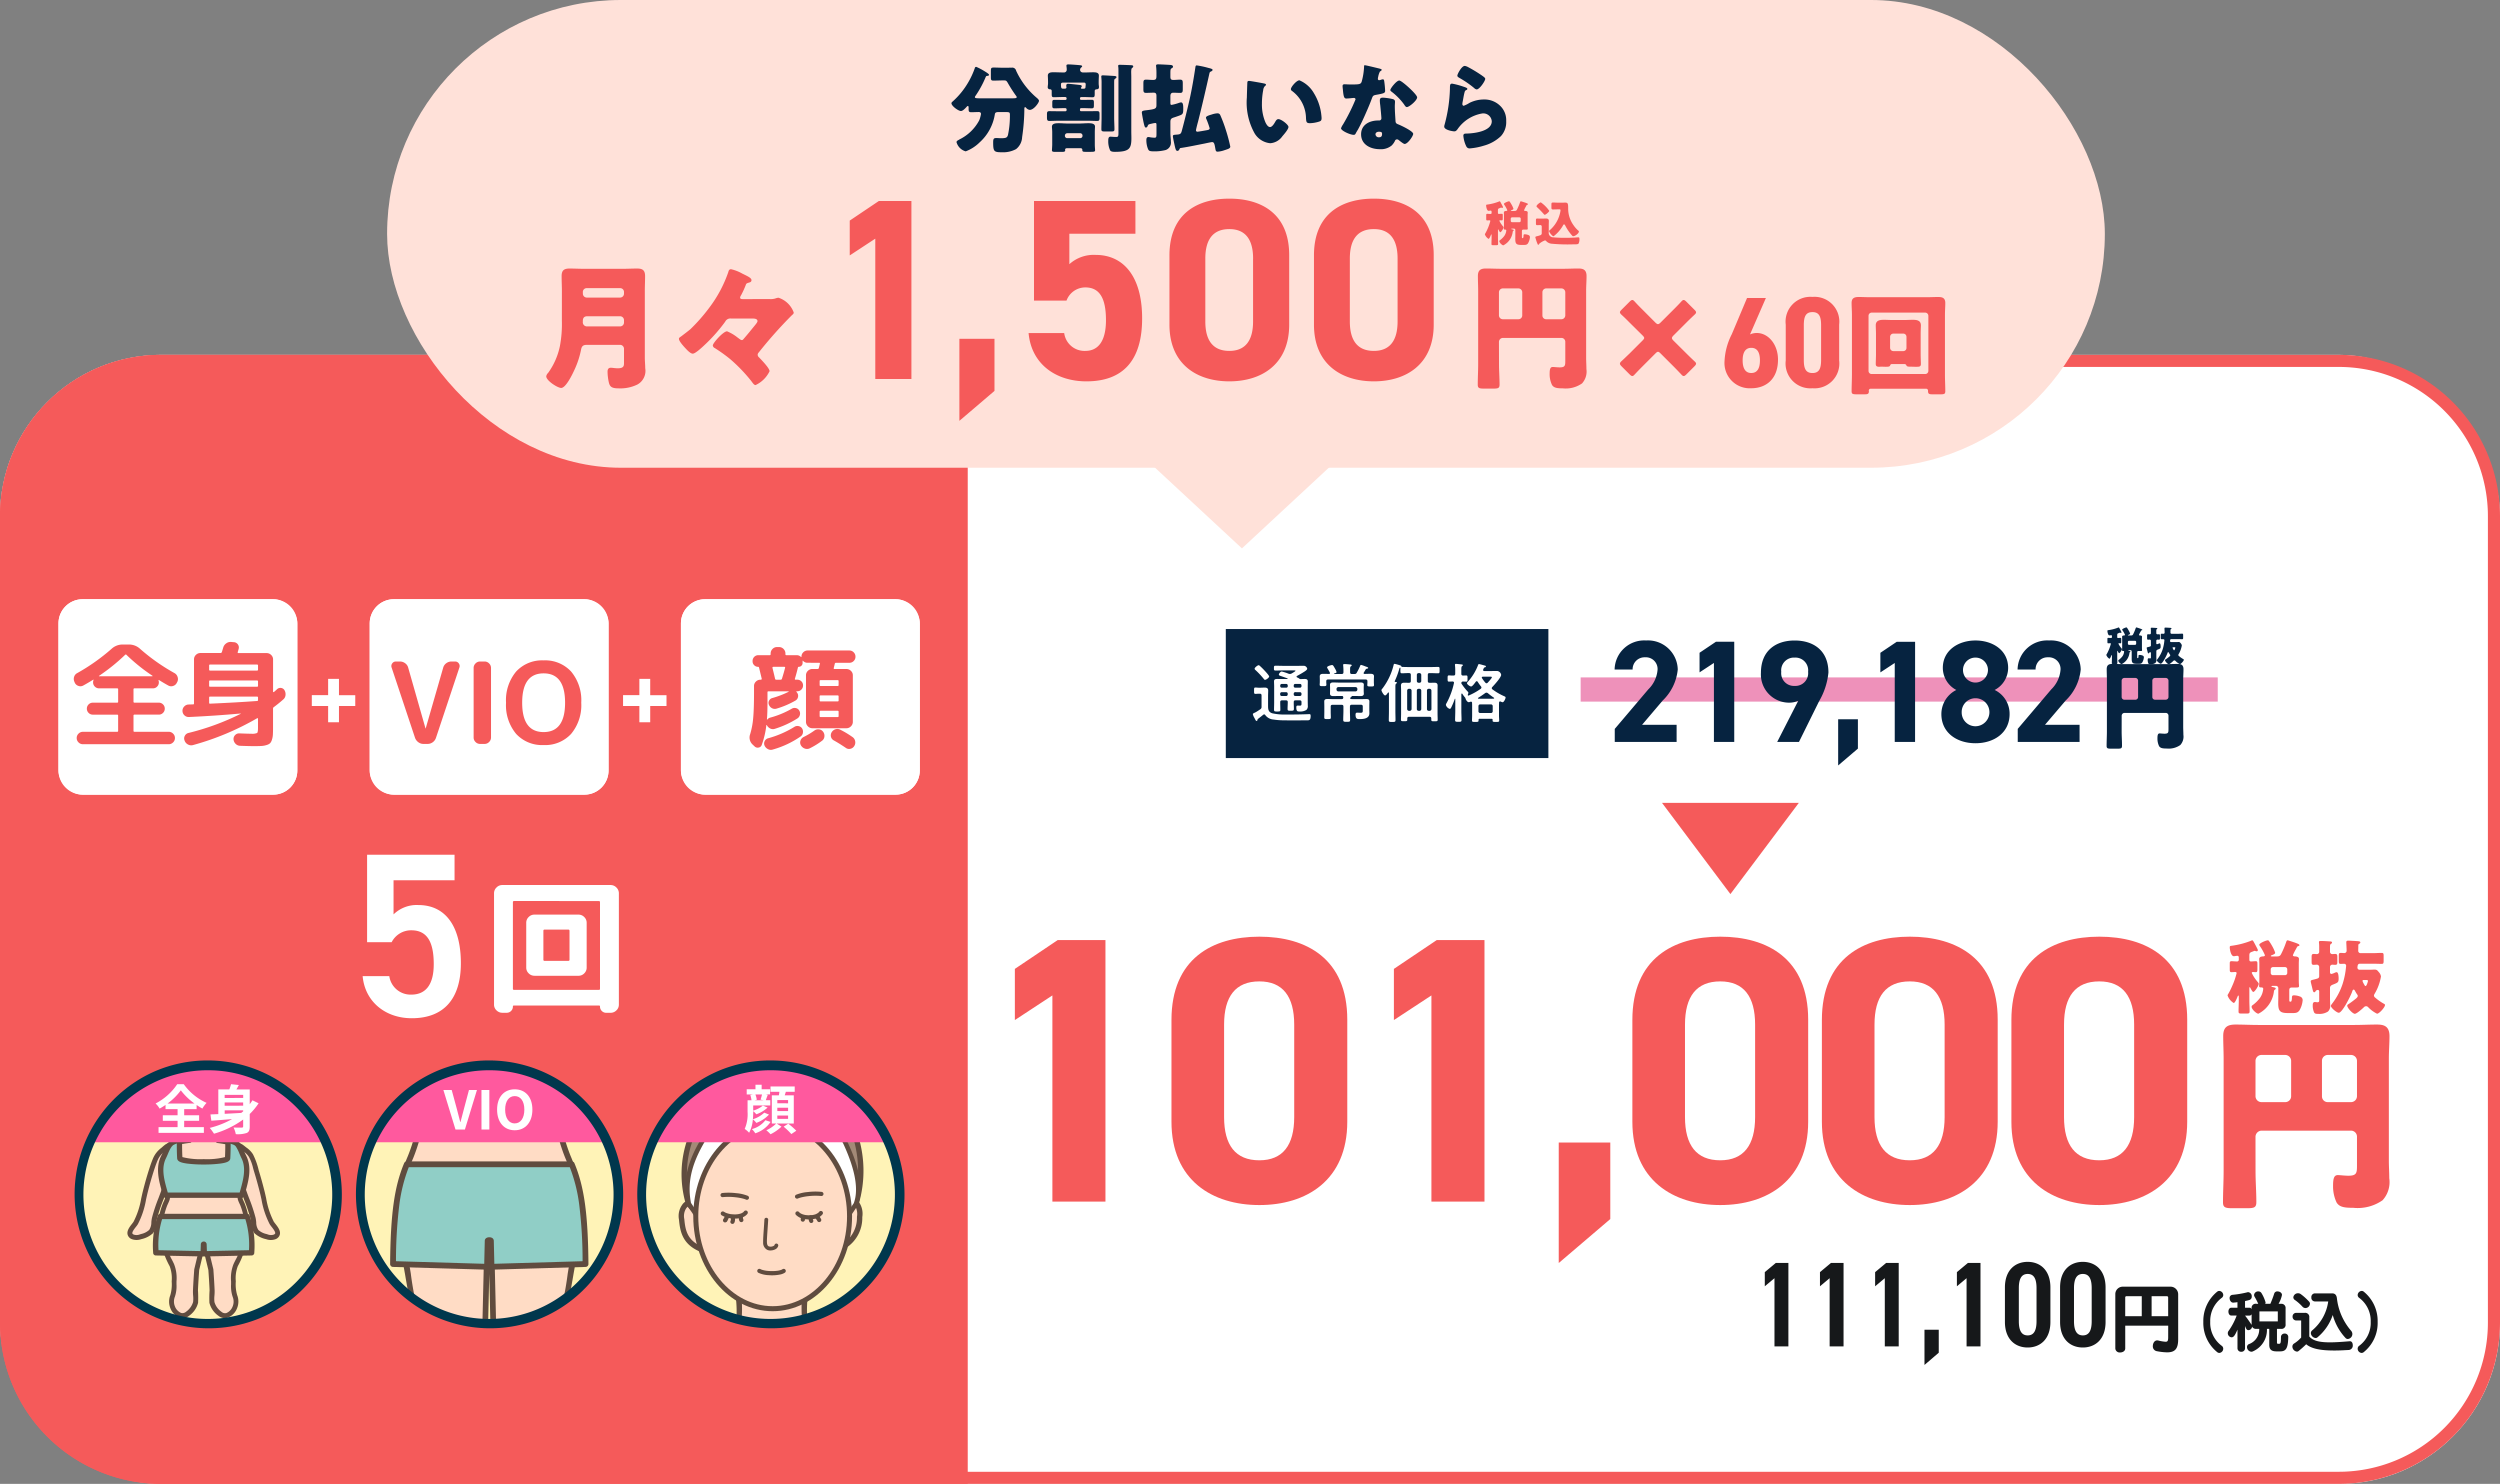 <svg xmlns="http://www.w3.org/2000/svg" xmlns:xlink="http://www.w3.org/1999/xlink" width="310" height="184" viewBox="0 0 310 184"><rect x="0" y="0" width="310" height="184" fill="#808080" stroke="none"/><defs><clipPath id="a"><ellipse cx="16.002" cy="16.002" rx="16.002" ry="16.002" fill="none" stroke="#00374d" stroke-width="1"/></clipPath><clipPath id="b"><ellipse cx="16.002" cy="16.002" rx="16.002" ry="16.002" transform="translate(0)" fill="#fff3b7"/></clipPath></defs><g transform="translate(-33 -1010)"><rect width="310" height="140" rx="20" transform="translate(33 1054)" fill="#fff"/><path d="M20,1.5A18.5,18.5,0,0,0,1.5,20V120A18.5,18.5,0,0,0,20,138.5H290A18.5,18.5,0,0,0,308.5,120V20A18.5,18.5,0,0,0,290,1.5H20M20,0H290a20,20,0,0,1,20,20V120a20,20,0,0,1-20,20H20A20,20,0,0,1,0,120V20A20,20,0,0,1,20,0Z" transform="translate(33 1054)" fill="#f55a5a"/><path d="M20,0H120a0,0,0,0,1,0,0V140a0,0,0,0,1,0,0H20A20,20,0,0,1,0,120V20A20,20,0,0,1,20,0Z" transform="translate(33 1054)" fill="#f55a5a"/><path d="M6.981,12.808-1.5,1.5H15.463Z" transform="translate(240.59 1108.057)" fill="#f55a5a"/><path d="M-135.924-32.43h-5.922l-5.311,3.572v6.345l4.653-3.055V0h6.58Zm29.986,9.87c0-7.567-5.076-10.293-10.9-10.293s-10.9,2.726-10.9,10.34v12.6c0,7.285,5.076,10.34,10.9,10.34s10.9-3.055,10.9-10.34Zm-6.58.611v11.468c0,3.478-1.41,5.358-4.324,5.358-2.961,0-4.371-1.88-4.371-5.358V-21.949c0-3.478,1.41-5.358,4.371-5.358C-113.928-27.307-112.518-25.427-112.518-21.949ZM-88.924-32.43h-5.922l-5.311,3.572v6.345l4.653-3.055V0h6.58Zm15.6,25.1h-6.392V7.614l6.392-5.452ZM-48.786-22.56c0-7.567-5.076-10.293-10.9-10.293s-10.9,2.726-10.9,10.34v12.6c0,7.285,5.076,10.34,10.9,10.34s10.9-3.055,10.9-10.34Zm-6.58.611v11.468c0,3.478-1.41,5.358-4.324,5.358-2.961,0-4.371-1.88-4.371-5.358V-21.949c0-3.478,1.41-5.358,4.371-5.358C-56.776-27.307-55.366-25.427-55.366-21.949Zm30.08-.611c0-7.567-5.076-10.293-10.9-10.293s-10.9,2.726-10.9,10.34v12.6c0,7.285,5.076,10.34,10.9,10.34s10.9-3.055,10.9-10.34Zm-6.58.611v11.468c0,3.478-1.41,5.358-4.324,5.358-2.961,0-4.371-1.88-4.371-5.358V-21.949c0-3.478,1.41-5.358,4.371-5.358C-33.276-27.307-31.866-25.427-31.866-21.949Zm30.08-.611c0-7.567-5.076-10.293-10.9-10.293s-10.9,2.726-10.9,10.34v12.6c0,7.285,5.076,10.34,10.9,10.34s10.9-3.055,10.9-10.34Zm-6.58.611v11.468c0,3.478-1.41,5.358-4.324,5.358-2.961,0-4.371-1.88-4.371-5.358V-21.949c0-3.478,1.41-5.358,4.371-5.358C-9.776-27.307-8.366-25.427-8.366-21.949Z" transform="translate(306 1159)" fill="#f55a5a"/><path d="M-1.9-12.064a.727.727,0,0,1-.728.728H-5.59a.744.744,0,0,1-.728-.728v-4.394a.744.744,0,0,1,.728-.728h2.964a.744.744,0,0,1,.728.728Zm3.822-4.394a.727.727,0,0,1,.728-.728H5.538a.744.744,0,0,1,.728.728v4.394a.744.744,0,0,1-.728.728H2.652a.711.711,0,0,1-.728-.728ZM-6.318-7.02A.773.773,0,0,1-5.59-7.8H5.538a.744.744,0,0,1,.728.728v3.588c0,.91-.026,1.274-1.066,1.274-.442,0-1.066-.078-1.3-.078-.468,0-.6.39-.6,1.326a4.673,4.673,0,0,0,.442,2.08c.364.572.988.65,2.054.65A5.387,5.387,0,0,0,9.438.832,3.338,3.338,0,0,0,10.27-1.9c0-.728-.052-1.43-.052-2.158V-16.744c0-.936.078-1.846.078-2.782,0-1.3-.78-1.43-1.586-1.43-.936,0-1.846.052-2.756.052H-5.98c-.936,0-1.872-.052-2.808-.052-1.04,0-1.534.338-1.534,1.43,0,.936.052,1.846.052,2.782V-2.808c0,1.3-.078,2.6-.078,3.9,0,.676.338.728,1.274.728h1.612c.936,0,1.248-.052,1.248-.754,0-1.274-.1-2.574-.1-3.874Z" transform="translate(319 1158)" fill="#f55a5a"/><path d="M-3.93-2.27c.06-.04.12-.08.12-.15,0-.11-.19-.14-.35-.18-.08-.02-.18-.03-.18-.09s.11-.06.15-.06h.42a.28.28,0,0,1,.28.28V-1.3c0,.23-.01.46-.01.69C-3.5.4-3.26.62-2.26.62h.47c.42,0,.68,0,.92-.33A2.96,2.96,0,0,0-.47-.98a.469.469,0,0,0-.36-.46,2.128,2.128,0,0,0-.7-.14c-.23,0-.26.09-.27.27,0,.11-.01.52-.16.52h-.05c-.12,0-.12-.11-.12-.31V-2.2c0-.28.1-.35.38-.35h.53c.16,0,.3-.01.3-.17,0-.08-.03-.37-.03-.71V-5.52c0-.24.02-.42.02-.57,0-.28-.33-.31-.55-.32-.09-.01-.2-.03-.2-.15a5.58,5.58,0,0,1,.34-.69c.07-.13.14-.25.16-.3.06-.09.08-.12.19-.14.06-.01.12-.04.12-.11,0-.12-.25-.2-.6-.33-.12-.04-.79-.27-.87-.27-.11,0-.15.15-.18.23A11.155,11.155,0,0,1-3.14-6.7c-.14.28-.3.3-.59.3h-.46c-.14,0-.23,0-.23-.05s.07-.09.11-.1c.36-.14.43-.2.43-.32a4.533,4.533,0,0,0-.39-.85,4.94,4.94,0,0,0-.36-.57A.185.185,0,0,0-4.8-8.4c-.19,0-1.05.35-1.05.55a.437.437,0,0,0,.09.18,6.168,6.168,0,0,1,.61,1.11c0,.11-.1.14-.19.15-.22.01-.52.05-.52.33,0,.15.02.32.02.56v2.09c0,.26-.03.62-.03.71,0,.15.12.16.25.16.1,0,.26.01.26.17a2.3,2.3,0,0,1-.38,1.1,4.236,4.236,0,0,1-.95.94.234.234,0,0,0-.11.18c0,.33.61.87.84.87A3.582,3.582,0,0,0-4.03-2.09.253.253,0,0,1-3.93-2.27Zm-.22-1.81a.273.273,0,0,1-.28-.28V-4.8a.273.273,0,0,1,.28-.28h1.49a.273.273,0,0,1,.28.28v.44a.273.273,0,0,1-.28.28ZM-8.39-6.04a.215.215,0,0,1-.24.26c-.23,0-.47-.03-.67-.03s-.21.12-.21.3v.65c0,.32.02.41.22.41.15,0,.31-.02.46-.02.11,0,.17.04.17.15a9.412,9.412,0,0,1-.55,1.59,9.326,9.326,0,0,1-.5,1,.284.284,0,0,0-.07.17,1.784,1.784,0,0,0,.76.93c.17,0,.43-.67.49-.82.01-.04.04-.1.08-.1.06,0,.06.09.06.17v.4c0,.47-.03.94-.03,1.41,0,.23.09.25.39.25h.58c.31,0,.4-.02.4-.27,0-.46-.03-.92-.03-1.39V-2.47c0-.05,0-.11.05-.11.03,0,.06.04.07.07.06.11.25.51.37.51.18,0,.67-.77.67-1,0-.07-.03-.12-.18-.3a4.928,4.928,0,0,1-.68-1.05c0-.1.08-.12.17-.12s.2.02.31.02c.2,0,.22-.09.22-.41v-.62c0-.23-.02-.33-.21-.33s-.4.03-.59.03-.2-.14-.2-.24V-6.5c0-.33.07-.39.37-.49a2.219,2.219,0,0,1,.3-.11.142.142,0,0,1,.06.02.471.471,0,0,0,.17.04c.08,0,.15-.04.15-.13s-.04-.15-.2-.46c-.31-.59-.39-.77-.5-.77a.3.3,0,0,0-.13.05,10.263,10.263,0,0,1-2.45.63c-.14.02-.2.03-.2.19,0,.27.15,1.1.5,1.1a.41.41,0,0,0,.11-.01c.08-.01.24-.04.31-.04.2,0,.2.15.2.26ZM1.58-3.96c0,.22-.12.28-.35.34-.1.03-.19.05-.26.07-.33.08-.44.1-.44.24a1.594,1.594,0,0,0,.06.3c.04.18.08.32.11.45.11.47.14.6.26.6a.171.171,0,0,0,.16-.12.35.35,0,0,1,.29-.17c.12,0,.17.1.17.2V-.92c0,.08-.01.2-.22.2-.09,0-.24-.03-.31-.03-.24,0-.27.21-.27.4A2.078,2.078,0,0,0,.95.54c.1.18.29.18.51.18A1.936,1.936,0,0,0,2.67.43a.965.965,0,0,0,.27-.81c0-.24-.02-.49-.02-.73V-2.5c0-.23.17-.34.36-.41.64-.25.71-.28.71-.78,0-.16-.02-.76-.25-.76a.718.718,0,0,0-.25.08,1.674,1.674,0,0,1-.39.14.184.184,0,0,1-.18-.2V-5.1a.288.288,0,0,1,.29-.28c.08,0,.25.02.35.02.25,0,.27-.11.27-.4v-.56c0-.29-.03-.39-.28-.39-.1,0-.27.02-.35.02a.284.284,0,0,1-.28-.3v-.5c0-.26,0-.39.11-.46.07-.05.14-.08.14-.18,0-.13-.18-.13-.33-.14-.3-.02-.79-.05-1.07-.05-.11,0-.22.01-.22.15,0,.08.03.22.03.53V-7a.284.284,0,0,1-.29.31c-.1,0-.26-.02-.37-.02-.26,0-.28.11-.28.42v.53c0,.29.02.4.27.4.12,0,.26-.02.38-.02a.288.288,0,0,1,.29.28Zm5.71.48c.24,0,.34.01.34.12,0,.02-.15.63-.3.63-.06,0-.09-.04-.19-.22-.01-.02-.03-.05-.06-.11a1.461,1.461,0,0,1-.13-.3c0-.09.06-.12.14-.12ZM6.53-7.96c.06-.04.15-.08.15-.17,0-.11-.08-.14-.25-.16s-1.18-.07-1.24-.07c-.2,0-.25.07-.25.22,0,.09.04.73.04,1.04a.279.279,0,0,1-.28.28c-.15,0-.3-.02-.45-.02-.22,0-.24.1-.24.39v.59c0,.27.02.38.22.38.15,0,.33-.01.44-.01a.236.236,0,0,1,.25.25c0,.04-.01.14-.02.22a9.963,9.963,0,0,1-.41,2.01A8.12,8.12,0,0,1,3.17-.53c-.05.07-.14.18-.14.26,0,.24.72.85.98.85.44,0,1.45-2.06,1.61-2.49.08-.22.12-.38.23-.38.07,0,.12.07.15.12a5.088,5.088,0,0,0,.3.5.227.227,0,0,1,.06.16c0,.13-.08.2-.18.3a11.9,11.9,0,0,1-.98.73c-.12.08-.14.1-.14.18,0,.29.67,1.01.94,1.01.23,0,.91-.61,1.1-.79a.414.414,0,0,1,.29-.15.38.38,0,0,1,.29.15A4,4,0,0,0,8.75.7c.28,0,.99-.8.99-1.08,0-.08-.04-.1-.2-.19a6.226,6.226,0,0,1-1.01-.72.347.347,0,0,1-.16-.26.479.479,0,0,1,.07-.2,6.142,6.142,0,0,0,.8-2.17,1,1,0,0,0-.28-.55c-.16-.2-.24-.3-.5-.3-.21,0-.42.02-.63.02H6.59A.265.265,0,0,1,6.32-5a1.832,1.832,0,0,1,.02-.21c.02-.13.07-.29.28-.29H8.28c.35,0,.71.02,1.06.02.21,0,.23-.1.23-.39v-.59c0-.28-.02-.38-.24-.38-.35,0-.7.03-1.05.03H6.7a.282.282,0,0,1-.28-.29c0-.18.01-.37.01-.56v-.06C6.43-7.89,6.45-7.91,6.53-7.96Z" transform="translate(319 1135)" fill="#f55a5a"/><rect width="79" height="3" transform="translate(229 1094)" fill="#e869a0" opacity="0.729"/><rect width="40" height="16" transform="translate(185 1088)" fill="#062340"/><path d="M-13.624-5.112c0-.128-.448-.608-.56-.728q-.264-.288-.552-.552c-.064-.056-.12-.12-.192-.12-.136,0-.5.3-.5.432a.221.221,0,0,0,.1.16,10.345,10.345,0,0,1,1.032,1.1c.04.056.088.12.16.12C-13.984-4.7-13.624-4.976-13.624-5.112ZM-14.968.112c.208-.16.416-.32.616-.488a.212.212,0,0,1,.112-.04.172.172,0,0,1,.144.1A1.391,1.391,0,0,0-13.08.224,8.341,8.341,0,0,0-11.9.32c.968.016,1.936.008,2.9,0,.3,0,.52.048.52-.536,0-.128-.008-.232-.152-.232-.056,0-.168.008-.224.008-.68.024-1.36.04-2.032.04h-.576A6.993,6.993,0,0,1-13.24-.552c-.52-.168-.52-.544-.52-1V-2.7c0-.224.016-.44.016-.664,0-.3-.168-.376-.448-.376-.16,0-.32.016-.48.016h-.248c-.136,0-.272-.024-.4-.024-.192,0-.176.112-.176.4,0,.264-.016.392.176.392.12,0,.272-.024.4-.024h.136c.152,0,.216.072.216.224v1.384a.334.334,0,0,1-.176.336c-.12.08-.472.32-.584.368-.24.112-.32.152-.32.224a1.421,1.421,0,0,0,.168.416c.184.352.208.424.288.424.112,0,.112-.112.12-.136A.193.193,0,0,1-14.968.112Zm2.9-2.808a.185.185,0,0,1-.192-.192v-.088a.185.185,0,0,1,.192-.192h.552a.185.185,0,0,1,.192.192v.088a.185.185,0,0,1-.192.192ZM-9.8-3.168a.179.179,0,0,1,.184.192v.088A.179.179,0,0,1-9.8-2.7h-.592a.179.179,0,0,1-.184-.192v-.088a.179.179,0,0,1,.184-.192Zm.184-.752a.179.179,0,0,1-.184.192h-.592a.179.179,0,0,1-.184-.192V-4a.179.179,0,0,1,.184-.192H-9.8A.179.179,0,0,1-9.616-4Zm-1.7,0a.185.185,0,0,1-.192.192h-.552a.185.185,0,0,1-.192-.192V-4a.185.185,0,0,1,.192-.192h.552A.185.185,0,0,1-11.32-4Zm-.632-.88c-.216,0-.44-.008-.664-.008s-.408.032-.408.3c0,.2.016.4.016.592v2.048c0,.3-.016.592-.016.88,0,.216.1.216.392.216.32,0,.392-.008.392-.224,0-.3-.016-.584-.016-.872v-.064c0-.16.064-.224.224-.224h.488c.16,0,.224.064.224.216,0,.28-.024.56-.024.84,0,.232.088.232.392.232.32,0,.392-.008.392-.248,0-.272-.024-.552-.016-.824,0-.16.064-.216.216-.216h.528c.152,0,.216.064.216.224v.2c0,.144-.016.232-.2.232-.1,0-.2-.008-.3-.008-.128,0-.144.128-.144.232,0,.512.184.5.36.5a1.471,1.471,0,0,0,.888-.192.641.641,0,0,0,.176-.544c0-.168-.008-.336-.008-.5v-1.9c0-.192.008-.384.008-.584,0-.272-.176-.312-.408-.312-.176,0-.352.016-.528.016a.179.179,0,0,1-.1-.048A1.183,1.183,0,0,0-10.16-5a.108.108,0,0,1-.064-.1.094.094,0,0,1,.064-.088c.248-.136.5-.272.736-.424.128-.08.52-.3.52-.464a.451.451,0,0,0-.44-.368c-.2,0-.4.008-.608.008h-1.992c-.288,0-.576-.016-.864-.016-.224,0-.224.072-.224.3s-.008.3.224.3c.288,0,.576-.016.864-.016h1.392c.04,0,.192-.008.192.048s-.256.2-.4.288c-.048.024-.08.048-.1.056a.522.522,0,0,1-.192.048.623.623,0,0,1-.168-.032,5.666,5.666,0,0,0-.84-.272c-.168,0-.36.264-.36.384,0,.1.1.128.408.232.152.056.368.128.648.232a.053.053,0,0,1,.032.04c0,.032-.016.04-.048.04Zm6.9,1.536a.229.229,0,0,1-.224-.224v-.088A.229.229,0,0,1-5.056-3.8h2.144a.229.229,0,0,1,.224.224v.088a.229.229,0,0,1-.224.224Zm1.616.952c-.056-.008-.144-.024-.144-.1a.116.116,0,0,1,.016-.056A.276.276,0,0,1-3.5-2.544c.08-.056.1-.064.112-.1,0-.032.008-.056.04-.056h.36c.224,0,.448.016.68.016.208,0,.424-.04.424-.3,0-.1-.016-.184-.016-.36V-3.72c0-.176.016-.264.016-.368,0-.264-.232-.288-.44-.288-.224,0-.448.016-.664.016H-4.976c-.224,0-.448-.016-.68-.016-.2,0-.424.032-.424.288,0,.112.008.224.008.368v.376c0,.144-.008.256-.008.36,0,.264.224.3.432.3.224,0,.448-.016.672-.016H-4.6c.1,0,.136.04.16.136l.008.032c0,.152-.048.224-.208.224H-5.712c-.224,0-.44-.016-.664-.016s-.416.032-.416.3c0,.176.008.36.008.568V-.7c0,.216-.008.44-.008.664,0,.208.1.2.416.2.3,0,.4.008.4-.2,0-.224-.016-.448-.016-.664v-.68c0-.16.064-.224.224-.224H-4.64c.16,0,.224.064.224.224V-.84c0,.36-.024.72-.024,1.08,0,.256.08.264.432.264S-3.584.5-3.584.256c0-.368-.024-.728-.024-1.1v-.552c.016-.152.064-.216.224-.216H-2.24c.152,0,.224.064.224.224v.472c0,.248-.024.3-.288.3-.144,0-.3-.016-.408-.016-.152,0-.2.1-.2.248,0,.536.216.552.5.552.5,0,1.216-.064,1.216-.72,0-.136-.008-.28-.008-.424V-1.5c0-.184.008-.352.008-.52,0-.272-.184-.3-.408-.3s-.464.016-.688.016ZM-5.552-5.424c-.016,0-.04-.008-.04-.032q0-.012.024-.024c.016-.008.04-.008.056-.016.1-.032.248-.08.248-.168a1.788,1.788,0,0,0-.2-.44c-.192-.344-.248-.432-.36-.432s-.616.144-.616.28a.3.3,0,0,0,.04.12c.072.12.248.416.3.536a.191.191,0,0,1,.016.072c0,.064-.048.1-.112.1-.232-.008-.472-.016-.7-.016s-.456.032-.456.312c0,.12.008.24.008.36v.352c0,.1-.016.216-.016.32,0,.192.144.184.416.184.256,0,.416.008.416-.176,0-.1-.016-.216-.016-.328v-.1c0-.152.064-.224.224-.224h4.656c.16,0,.224.072.224.224v.144c0,.112-.016.216-.016.328,0,.184.168.168.424.168.272,0,.408.016.408-.176,0-.112-.016-.216-.016-.32v-.4c0-.12.016-.24.016-.36,0-.288-.232-.312-.456-.312-.24,0-.48.008-.712.016-.064,0-.12-.032-.12-.1A.112.112,0,0,1-1.888-5.6c.072-.112.12-.2.16-.264.088-.16.112-.2.256-.224.048-.008.128-.024.128-.088S-1.48-6.3-1.56-6.32A1.15,1.15,0,0,0-1.7-6.368a3.539,3.539,0,0,0-.528-.184c-.072,0-.088.056-.12.136a6.47,6.47,0,0,1-.408.816.27.27,0,0,1-.272.176h-.344c-.152,0-.216-.064-.216-.224v-.328c0-.24.008-.336.1-.408.064-.04.1-.064.1-.12,0-.088-.128-.088-.192-.1-.136-.016-.584-.056-.712-.056-.08,0-.16.016-.16.12,0,.024.008.056.008.08a6.754,6.754,0,0,1,.032.7v.112c0,.16-.064.224-.224.224ZM6.5-1.08a.229.229,0,0,1-.224.224H6.16a.212.212,0,0,1-.216-.224V-3.368a.212.212,0,0,1,.216-.224h.112a.229.229,0,0,1,.224.224ZM3.712-.856a.229.229,0,0,1-.224-.224V-3.368a.229.229,0,0,1,.224-.224h.1a.229.229,0,0,1,.224.224V-1.08a.229.229,0,0,1-.224.224Zm1.3-2.736a.224.224,0,0,1,.224.224V-1.08a.224.224,0,0,1-.224.224h-.1c-.144-.016-.224-.088-.224-.224V-3.368c0-.136.08-.208.224-.224Zm.224-.968a.219.219,0,0,1-.224.224h-.1c-.144-.016-.224-.08-.224-.224v-.752c0-.136.08-.208.224-.224h.1a.224.224,0,0,1,.224.224Zm-3.28.008A10.388,10.388,0,0,0,2.5-6.016.441.441,0,0,1,2.576-6.2c.016-.016.024-.016.032-.016s.048.016.048.08a1.607,1.607,0,0,0-.008.2c0,.312-.016.424.192.424.3,0,.584-.032.88-.024.16,0,.224.072.224.224v.752c0,.152-.056.224-.216.224-.192.008-.384-.008-.576-.008-.272,0-.432.064-.432.36,0,.2.016.408.016.608v2.84c0,.264-.016.528-.016.784,0,.184.1.184.392.184.3,0,.392,0,.392-.192V.1c0-.152.064-.216.216-.216H6.264c.152,0,.216.064.216.216V.248c0,.192.088.192.392.192s.4,0,.4-.192c0-.256-.016-.512-.016-.768V-3.376c0-.2.008-.408.008-.608,0-.3-.16-.36-.432-.36-.192,0-.384.016-.576.008-.152,0-.208-.072-.208-.224v-.752c0-.16.064-.224.216-.224h.1c.32,0,.632.024.952.024.2,0,.192-.1.192-.4S7.52-6.3,7.32-6.3c-.32,0-.632.016-.952.016H3.792c-.32,0-.64-.016-.96-.016a.09.09,0,0,1-.056-.064.163.163,0,0,0-.136-.12,5.593,5.593,0,0,0-.7-.2c-.1,0-.12.08-.136.16A7.89,7.89,0,0,1,.44-3.648C.384-3.584.3-3.5.3-3.416c0,.128.288.648.448.648.12,0,.208-.136.36-.336a.06.06,0,0,1,.056-.032c.048,0,.064.04.064.08V-.808c0,.368-.016.728-.016,1.1,0,.232.1.232.416.232.336,0,.416-.008.416-.248,0-.36-.016-.72-.016-1.08V-3.8c0-.224.008-.368.088-.424.048-.04.1-.056.1-.112,0-.1-.128-.1-.192-.1-.04-.008-.08-.024-.08-.072A.072.072,0,0,1,1.952-4.552ZM12.544-.584a.212.212,0,0,1-.216-.224v-.624a.212.212,0,0,1,.216-.224H13.88a.212.212,0,0,1,.216.224v.624a.212.212,0,0,1-.216.224Zm1.2-4.512c.136,0,.248.008.248.08,0,.112-.424.568-.52.672a.209.209,0,0,1-.144.072.2.2,0,0,1-.144-.08,4.063,4.063,0,0,1-.416-.56.112.112,0,0,1-.024-.072c0-.08.064-.1.136-.112ZM12.3-2.472c.3-.184.584-.376.864-.584a.3.3,0,0,1,.16-.056.335.335,0,0,1,.168.064,8.221,8.221,0,0,0,.744.56.071.071,0,0,1,.04.064c0,.04-.032.056-.072.056-.1.008-.208.008-.312.008h-1.56c-.032-.008-.064-.024-.064-.056A.058.058,0,0,1,12.3-2.472Zm-2.056-1.72a.28.28,0,0,1-.04-.1c.016-.144.08-.192.216-.2.04.008.376.016.392.016.168,0,.16-.1.16-.376s.016-.392-.16-.392c-.08,0-.3.008-.392.016-.16-.008-.216-.08-.216-.224v-.472c0-.264.008-.408.088-.472.056-.04.1-.056.1-.112,0-.072-.072-.1-.128-.1-.12-.016-.624-.072-.72-.072-.064,0-.128.016-.128.1V-6.5a4.9,4.9,0,0,1,.032.7v.344c0,.16-.064.224-.224.224-.192.008-.4-.016-.552-.016-.176,0-.168.112-.168.376,0,.28-.008.392.16.392.056,0,.352-.008.456-.016.1.008.176.048.176.16a.1.1,0,0,1-.008.048,9.2,9.2,0,0,1-.9,2.448.6.6,0,0,0-.1.256.749.749,0,0,0,.48.488c.088,0,.136-.088.176-.16a8.414,8.414,0,0,0,.448-1.072c.008-.024.016-.032.032-.032a.036.036,0,0,1,.032.04V-.848c0,.376-.024.76-.024,1.136,0,.216.12.216.408.216.312,0,.392,0,.392-.24,0-.376-.024-.744-.024-1.112v-2.08c.008-.032.024-.072.064-.072a.06.06,0,0,1,.056.032,3.429,3.429,0,0,0,.32.44.2.2,0,0,1,.064.1c.032.168.216.5.416.5a.57.57,0,0,0,.208-.056.176.176,0,0,1,.064-.008c.088,0,.128.056.136.136,0,.1.008.192.008.288V-.256c0,.2-.016.4-.016.6,0,.176.1.176.4.176s.416,0,.416-.176c0-.024-.008-.048-.008-.08a.131.131,0,0,1,.152-.136h1.456c.1,0,.136.04.144.144,0,.024-.008.048-.008.072,0,.176.1.176.408.176S14.9.52,14.9.344s-.024-.4-.024-.6V-1.568c0-.112.008-.216.008-.328.016-.072.048-.128.128-.128a.151.151,0,0,1,.064.016,1.024,1.024,0,0,0,.248.088c.16,0,.368-.44.368-.584,0-.1-.088-.128-.16-.16a7.384,7.384,0,0,1-1.48-.864.178.178,0,0,1-.072-.136.215.215,0,0,1,.064-.144c.24-.248,1.1-1.192,1.1-1.512a.568.568,0,0,0-.5-.48c-.208,0-.416.008-.616.008h-.976c-.08,0-.144-.032-.144-.12a.221.221,0,0,1,.008-.072c.048-.1.1-.24.168-.256s.168-.032.168-.12-.1-.1-.176-.12c-.128-.032-.6-.176-.688-.176-.064,0-.088.072-.112.136a6.616,6.616,0,0,1-1.3,2.1c-.024.032-.072.088-.072.128,0,.152.36.416.52.416s.48-.464.576-.592a.162.162,0,0,1,.112-.064.149.149,0,0,1,.12.072,5.765,5.765,0,0,0,.408.576.209.209,0,0,1,.056.136.206.206,0,0,1-.08.152,7.631,7.631,0,0,1-1.5.84c-.016,0-.024.008-.04.008a.079.079,0,0,1-.072-.08.072.072,0,0,1,.008-.04A.835.835,0,0,0,11.08-3.1.22.22,0,0,0,11-3.24,7.15,7.15,0,0,1,10.248-4.192Z" transform="translate(204 1099)" fill="#fff"/><path d="M-51.1-2.124h-4.284L-52.83-5.13a6.176,6.176,0,0,0,1.872-3.852,3.693,3.693,0,0,0-3.924-3.6,3.674,3.674,0,0,0-3.906,3.6h2.232a1.482,1.482,0,0,1,1.548-1.512A1.452,1.452,0,0,1-53.46-8.982a3.8,3.8,0,0,1-1.152,2.466l-4.158,4.9V0H-51.1Zm7.146-10.3h-2.268l-2.034,1.368v2.43l1.782-1.17V0h2.52ZM-38.628,0h2.7l2.5-5.058A8.721,8.721,0,0,0-32.274-8.6c0-2.754-1.872-3.978-4.194-3.978-2.3,0-4.176,1.242-4.176,4a3.5,3.5,0,0,0,3.42,3.708,2.775,2.775,0,0,0,1.206-.234Zm3.834-8.694a1.58,1.58,0,0,1-1.674,1.746,1.575,1.575,0,0,1-1.656-1.746,1.581,1.581,0,0,1,1.656-1.764A1.585,1.585,0,0,1-34.794-8.694Zm6.174,5.886h-2.448V2.916L-28.62.828Zm7.092-9.612H-23.8l-2.034,1.368v2.43l1.782-1.17V0h2.52Zm3.258,8.964c0,2.322,1.926,3.618,4.23,3.618s4.23-1.3,4.23-3.618a3.278,3.278,0,0,0-1.854-2.988A3.1,3.1,0,0,0-9.99-9.18c0-2.2-1.926-3.4-4.05-3.4-2.106,0-4.05,1.206-4.05,3.4a3.1,3.1,0,0,0,1.674,2.736A3.34,3.34,0,0,0-18.27-3.456Zm2.52-.234a1.7,1.7,0,0,1,1.71-1.728A1.725,1.725,0,0,1-12.312-3.69,1.744,1.744,0,0,1-14.04-1.944,1.706,1.706,0,0,1-15.75-3.69Zm.162-5.238a1.533,1.533,0,0,1,1.548-1.53,1.544,1.544,0,0,1,1.548,1.53A1.563,1.563,0,0,1-14.04-7.362,1.552,1.552,0,0,1-15.588-8.928Zm14.454,6.8H-5.418L-2.862-5.13A6.176,6.176,0,0,0-.99-8.982a3.693,3.693,0,0,0-3.924-3.6,3.674,3.674,0,0,0-3.906,3.6h2.232A1.482,1.482,0,0,1-5.04-10.494,1.452,1.452,0,0,1-3.492-8.982,3.8,3.8,0,0,1-4.644-6.516L-8.8-1.62V0h7.668Z" transform="translate(292 1102)" fill="#062340"/><path d="M-.876-5.568a.335.335,0,0,1-.336.336H-2.58a.343.343,0,0,1-.336-.336V-7.6a.343.343,0,0,1,.336-.336h1.368A.343.343,0,0,1-.876-7.6ZM.888-7.6a.335.335,0,0,1,.336-.336H2.556a.343.343,0,0,1,.336.336v2.028a.343.343,0,0,1-.336.336H1.224a.328.328,0,0,1-.336-.336Zm-3.8,4.356A.357.357,0,0,1-2.58-3.6H2.556a.343.343,0,0,1,.336.336v1.656c0,.42-.012.588-.492.588-.2,0-.492-.036-.6-.036-.216,0-.276.18-.276.612a2.157,2.157,0,0,0,.2.96c.168.264.456.3.948.3A2.486,2.486,0,0,0,4.356.384,1.54,1.54,0,0,0,4.74-.876c0-.336-.024-.66-.024-1V-7.728c0-.432.036-.852.036-1.284,0-.6-.36-.66-.732-.66-.432,0-.852.024-1.272.024H-2.76c-.432,0-.864-.024-1.3-.024-.48,0-.708.156-.708.66,0,.432.024.852.024,1.284V-1.3c0,.6-.036,1.2-.036,1.8,0,.312.156.336.588.336h.744c.432,0,.576-.024.576-.348C-2.868-.1-2.916-.7-2.916-1.3Z" transform="translate(299 1102)" fill="#062340"/><path d="M-1.89-1.135c.03-.02.06-.04.06-.075,0-.055-.095-.07-.175-.09-.04-.01-.09-.015-.09-.045s.055-.03.075-.03h.21a.14.14,0,0,1,.14.14V-.65c0,.115,0,.23,0,.345,0,.505.12.615.62.615H-.82c.21,0,.34,0,.46-.165A1.48,1.48,0,0,0-.16-.49.235.235,0,0,0-.34-.72,1.064,1.064,0,0,0-.69-.79c-.115,0-.13.045-.135.135,0,.055,0,.26-.08.26H-.93C-.99-.4-.99-.45-.99-.55V-1.1c0-.14.05-.175.19-.175h.265c.08,0,.15,0,.15-.085,0-.04-.015-.185-.015-.355V-2.76c0-.12.01-.21.01-.285,0-.14-.165-.155-.275-.16-.045,0-.1-.015-.1-.075a2.79,2.79,0,0,1,.17-.345c.035-.065.07-.125.08-.15.03-.045.04-.06.1-.07.03,0,.06-.02.06-.055,0-.06-.125-.1-.3-.165-.06-.02-.395-.135-.435-.135s-.075.075-.09.115a5.577,5.577,0,0,1-.31.735c-.07.14-.15.15-.3.15h-.23c-.07,0-.115,0-.115-.025s.035-.045.055-.05c.18-.07.215-.1.215-.16a2.267,2.267,0,0,0-.2-.425,2.47,2.47,0,0,0-.18-.285A.092.092,0,0,0-2.325-4.2c-.095,0-.525.175-.525.275a.218.218,0,0,0,.045.09A3.084,3.084,0,0,1-2.5-3.28c0,.055-.05.07-.1.075-.11,0-.26.025-.26.165,0,.075.01.16.01.28v1.045c0,.13-.015.31-.015.355,0,.075.06.08.125.08s.13,0,.13.085a1.152,1.152,0,0,1-.19.55,2.118,2.118,0,0,1-.475.47.117.117,0,0,0-.055.09c0,.165.305.435.42.435a1.791,1.791,0,0,0,.965-1.4A.127.127,0,0,1-1.89-1.135ZM-2-2.04a.137.137,0,0,1-.14-.14V-2.4A.137.137,0,0,1-2-2.54h.745a.137.137,0,0,1,.14.14v.22a.137.137,0,0,1-.14.14Zm-2.12-.98a.108.108,0,0,1-.12.13c-.115,0-.235-.015-.335-.015s-.105.06-.105.15v.325c0,.16.01.2.11.2.075,0,.155-.01.23-.01.055,0,.085.02.085.075a4.706,4.706,0,0,1-.275.8,4.663,4.663,0,0,1-.25.5.142.142,0,0,0-.035.085.892.892,0,0,0,.38.465c.085,0,.215-.335.245-.41.005-.02.02-.05.04-.05s.03.045.03.085v.2c0,.235-.015.47-.015.705,0,.115.045.125.195.125h.29c.155,0,.2-.01.2-.135,0-.23-.015-.46-.015-.7v-.745c0-.025,0-.055.025-.055s.03.02.035.035c.03.055.125.255.185.255.09,0,.335-.385.335-.5,0-.035-.015-.06-.09-.15a2.464,2.464,0,0,1-.34-.525c0-.05.04-.06.085-.06s.1.01.155.01c.1,0,.11-.045.11-.2v-.31c0-.115-.01-.165-.1-.165s-.2.015-.3.015-.1-.07-.1-.12v-.24c0-.165.035-.195.185-.245a1.11,1.11,0,0,1,.15-.055.071.071,0,0,1,.03.01.236.236,0,0,0,.085.02c.04,0,.075-.02.075-.065s-.02-.075-.1-.23c-.155-.3-.195-.385-.25-.385a.147.147,0,0,0-.065.025A5.132,5.132,0,0,1-4.58-3.86c-.07.01-.1.015-.1.1,0,.135.075.55.25.55a.205.205,0,0,0,.055-.005c.04,0,.12-.02.155-.02.1,0,.1.075.1.13ZM.715-1.98c0,.11-.06.14-.175.17-.05.015-.1.025-.13.035-.165.04-.22.05-.22.12a.8.8,0,0,0,.03.15c.02.09.04.16.055.225.055.235.07.3.13.3a.086.086,0,0,0,.08-.06A.175.175,0,0,1,.63-1.125c.06,0,.085.05.085.1V-.46c0,.04,0,.1-.11.1C.56-.36.485-.375.45-.375c-.12,0-.135.1-.135.2A1.039,1.039,0,0,0,.4.27C.45.36.545.36.655.36a.968.968,0,0,0,.6-.145A.482.482,0,0,0,1.395-.19c0-.12-.01-.245-.01-.365V-1.25c0-.115.085-.17.18-.205.32-.125.355-.14.355-.39,0-.08-.01-.38-.125-.38a.359.359,0,0,0-.125.04.837.837,0,0,1-.2.07.092.092,0,0,1-.09-.1V-2.55a.144.144,0,0,1,.145-.14c.04,0,.125.01.175.01.125,0,.135-.055.135-.2v-.28c0-.145-.015-.195-.14-.195-.05,0-.135.01-.175.01a.142.142,0,0,1-.14-.15v-.25c0-.13,0-.2.055-.23.035-.025.07-.04.07-.09,0-.065-.09-.065-.165-.07-.15-.01-.4-.025-.535-.025-.055,0-.11,0-.11.075,0,.04.015.11.015.265v.32a.142.142,0,0,1-.145.155c-.05,0-.13-.01-.185-.01-.13,0-.14.055-.14.21v.265c0,.145.01.2.135.2.06,0,.13-.01.19-.01a.144.144,0,0,1,.145.14Zm2.855.24c.12,0,.17.005.17.06,0,.01-.075.315-.15.315-.03,0-.045-.02-.1-.11-.005-.01-.015-.025-.03-.055A.731.731,0,0,1,3.4-1.68c0-.045.03-.06.07-.06ZM3.19-3.98c.03-.02.075-.04.075-.085s-.04-.07-.125-.08-.59-.035-.62-.035c-.1,0-.125.035-.125.11,0,.045.02.365.02.52a.14.14,0,0,1-.14.14c-.075,0-.15-.01-.225-.01-.11,0-.12.05-.12.195v.3c0,.135.01.19.11.19.075,0,.165,0,.22,0a.118.118,0,0,1,.125.125c0,.02,0,.07-.01.11a4.981,4.981,0,0,1-.2,1.005,4.06,4.06,0,0,1-.66,1.24c-.025.035-.07.09-.07.13,0,.12.36.425.49.425.22,0,.725-1.03.805-1.245.04-.11.06-.19.115-.19.035,0,.06.035.075.06a2.544,2.544,0,0,0,.15.25.114.114,0,0,1,.03.08c0,.065-.04.1-.09.15a5.948,5.948,0,0,1-.49.365c-.06.04-.07.05-.07.09,0,.145.335.505.47.505.115,0,.455-.305.55-.4A.207.207,0,0,1,3.62-.115a.19.19,0,0,1,.145.075A2,2,0,0,0,4.3.35c.14,0,.495-.4.495-.54,0-.04-.02-.05-.1-.1a3.113,3.113,0,0,1-.505-.36.174.174,0,0,1-.08-.13.24.24,0,0,1,.035-.1,3.071,3.071,0,0,0,.4-1.085.5.5,0,0,0-.14-.275c-.08-.1-.12-.15-.25-.15-.105,0-.21.01-.315.01H3.22A.133.133,0,0,1,3.085-2.5a.916.916,0,0,1,.01-.105c.01-.065.035-.145.14-.145h.83c.175,0,.355.01.53.01.105,0,.115-.05.115-.195v-.3c0-.14-.01-.19-.12-.19-.175,0-.35.015-.525.015h-.79a.141.141,0,0,1-.14-.145c0-.09,0-.185,0-.28v-.03C3.14-3.945,3.15-3.955,3.19-3.98Z" transform="translate(299 1092)" fill="#062340"/><path d="M-78.239-10.35H-79.8l-1.365,1.14v1.755l1.2-1.005V0h1.725Zm6.84,0h-1.56l-1.365,1.14v1.755l1.2-1.005V0H-71.4Zm6.84,0h-1.56l-1.365,1.14v1.755l1.2-1.005V0h1.725Zm4.965,8.28h-1.77V2.3L-59.594.78Zm5.175-8.28h-1.56l-1.365,1.14v1.755l1.2-1.005V0h1.725Zm8.67,7.305v-4.26c0-2.2-1.32-3.18-2.82-3.18s-2.82.975-2.82,3.18v4.26c0,2.205,1.32,3.18,2.82,3.18S-45.749-.84-45.749-3.045Zm-3.915-4.17c0-1.17.33-1.77,1.1-1.77s1.095.6,1.095,1.77v4.08c0,1.17-.33,1.77-1.095,1.77s-1.1-.6-1.1-1.77Zm10.755,4.17v-4.26c0-2.2-1.32-3.18-2.82-3.18s-2.82.975-2.82,3.18v4.26c0,2.205,1.32,3.18,2.82,3.18S-38.909-.84-38.909-3.045Zm-3.915-4.17c0-1.17.33-1.77,1.1-1.77s1.095.6,1.095,1.77v4.08c0,1.17-.33,1.77-1.095,1.77s-1.1-.6-1.1-1.77Zm11.679,6.072c0,.423-.054.567-.324.567A5.281,5.281,0,0,1-32.4-.738a.438.438,0,0,0-.108-.009c-.342,0-.54.36-.54.7a.6.6,0,0,0,.45.63,7.274,7.274,0,0,0,1.314.153c.981,0,1.377-.432,1.377-1.62V-6.471a.947.947,0,0,0-.936-.936h-5.931a.922.922,0,0,0-.927.936V.252a.539.539,0,0,0,.6.5c.306,0,.63-.171.63-.5V-2.574h5.328Zm-3.276-2.6h-2.052V-6.066a.151.151,0,0,1,.162-.162h1.89Zm3.276,0H-33.2V-6.228h1.881a.158.158,0,0,1,.171.162ZM-24.8.808A.525.525,0,0,0-24.32.28.433.433,0,0,0-24.5-.072a3.526,3.526,0,0,1-1.432-2.976A3.556,3.556,0,0,1-24.5-6.024a.43.43,0,0,0,.184-.344.529.529,0,0,0-.488-.512.4.4,0,0,0-.256.088,4.673,4.673,0,0,0-1.728,3.744A4.658,4.658,0,0,0-25.064.712.4.4,0,0,0-24.8.808Zm7.512-.192c.672,0,1.008-.24,1.032-1.776v-.016a.415.415,0,0,0-.448-.416.427.427,0,0,0-.456.416c-.008.808-.048.856-.288.856-.192,0-.208-.048-.208-.184V-2.176h.5a.5.5,0,0,0,.568-.568V-4.712a.512.512,0,0,0-.584-.568h-.288a3.606,3.606,0,0,0,.424-1.1c0-.272-.288-.44-.552-.44a.393.393,0,0,0-.408.264,12.681,12.681,0,0,1-.48,1.272h-.64a.375.375,0,0,0,.048-.168,4.6,4.6,0,0,0-.5-1.144.442.442,0,0,0-.4-.224.5.5,0,0,0-.528.44.474.474,0,0,0,.064.216,9.16,9.16,0,0,1,.456.88h-.248a.5.5,0,0,0-.576.568v.1a.274.274,0,0,0-.256-.184h-.56v-.824c.184-.04.368-.08.552-.136a.42.42,0,0,0,.28-.432.5.5,0,0,0-.456-.536.594.594,0,0,0-.144.032,12.379,12.379,0,0,1-1.784.3.384.384,0,0,0-.36.416c0,.264.176.552.432.552h.04c.176-.016.336-.032.5-.056v.688h-.76c-.24,0-.36.24-.36.48s.12.488.36.488h.664a7.962,7.962,0,0,1-1,1.9.477.477,0,0,0-.1.3.507.507,0,0,0,.472.5c.264,0,.424-.264.728-.952V.24a.437.437,0,0,0,.472.424A.433.433,0,0,0-21.616.24V-2.528c.152.376.216.512.424.512a.474.474,0,0,0,.448-.44.524.524,0,0,0,.52.28h.368a1.934,1.934,0,0,1-1.3,1.9.4.4,0,0,0-.216.36.59.59,0,0,0,.544.576A.465.465,0,0,0-20.608.6,2.9,2.9,0,0,0-18.9-2.176h.288V-.2c0,.592.28.816.9.816Zm-.264-3.72h-2.28v-1.24h2.28Zm-3.248.432c-.256-.392-.512-.76-.816-1.152h.56a.283.283,0,0,0,.256-.168ZM-8.64-.64c-.96.08-1.768.136-2.44.136-1.352,0-2.136-.208-2.568-.728v-2.36a.507.507,0,0,0-.576-.568h-1.04a.444.444,0,0,0-.456.472.453.453,0,0,0,.456.472h.608V-1.1a3.988,3.988,0,0,1-.88.744.44.44,0,0,0-.208.376.64.64,0,0,0,.56.624.3.3,0,0,0,.208-.072,12.072,12.072,0,0,0,.944-.84c.664.56,1.784.776,3.472.776C-10,.512-9.392.48-8.712.44a.543.543,0,0,0,.456-.592c0-.256-.12-.488-.344-.488ZM-11.3-5.576A5.685,5.685,0,0,1-13.28-1.992a.445.445,0,0,0-.176.352.665.665,0,0,0,.592.6.335.335,0,0,0,.224-.08,6.153,6.153,0,0,0,1.9-2.776,6.831,6.831,0,0,0,1.6,2.864.388.388,0,0,0,.272.112.621.621,0,0,0,.56-.624.623.623,0,0,0-.152-.392,7.441,7.441,0,0,1-1.768-4.072c-.056-.36-.224-.568-.584-.568H-12.96a.451.451,0,0,0-.432.5.453.453,0,0,0,.432.5Zm-2.264.3a.38.38,0,0,0-.112-.28,6.854,6.854,0,0,0-1.04-.936.568.568,0,0,0-.328-.1.578.578,0,0,0-.584.5.4.4,0,0,0,.184.328,5.654,5.654,0,0,1,.96.848.5.5,0,0,0,.368.16A.571.571,0,0,0-13.568-5.272ZM-6.9.712a4.635,4.635,0,0,0,1.728-3.76A4.673,4.673,0,0,0-6.9-6.792a.393.393,0,0,0-.248-.088.53.53,0,0,0-.5.512.43.43,0,0,0,.184.344A3.556,3.556,0,0,1-6.032-3.048,3.526,3.526,0,0,1-7.464-.072.433.433,0,0,0-7.648.28a.525.525,0,0,0,.48.528A.4.4,0,0,0-6.9.712Z" transform="translate(333 1176.955)" fill="#16181a"/><ellipse cx="16.002" cy="16.002" rx="16.002" ry="16.002" transform="translate(112.311 1141.9)" fill="#fff3b7"/><g transform="translate(112.311 1141.9)" clip-path="url(#a)"><path d="M296.648,322.62a15.416,15.416,0,0,0,.39,5.609,1.442,1.442,0,0,1-1.125,1.746,14.421,14.421,0,0,1-3.138.213,24.419,24.419,0,0,1-3.672-.34,1.382,1.382,0,0,1-1.1-1.682c.4-1.643.739-4.352.364-5.546Z" transform="translate(-276.127 -293.802)" fill="#ffdcc5"/><path d="M289.688,326.92q-.264,0-.538-.007a24.9,24.9,0,0,1-3.725-.345,1.726,1.726,0,0,1-1.137-.752,1.693,1.693,0,0,1-.231-1.336,13.535,13.535,0,0,0,.369-5.37.332.332,0,0,1,.317-.432h8.29a.332.332,0,0,1,.32.421,15.264,15.264,0,0,0,.393,5.444,1.775,1.775,0,0,1-1.384,2.148,13.944,13.944,0,0,1-2.672.227m-4.527-7.576a16.433,16.433,0,0,1-.457,5.293,1.05,1.05,0,0,0,.839,1.278,24.242,24.242,0,0,0,3.622.335,14.247,14.247,0,0,0,3.065-.207,1.111,1.111,0,0,0,.867-1.344,18,18,0,0,1-.472-5.354Z" transform="translate(-272.51 -290.194)" fill="#604c3f"/><path d="M427.042,186.688a4.127,4.127,0,0,0,1.912-3.592,2.233,2.233,0,0,0-.3-1.564c-.343-.445-.847-.753-1.37-.436l-1.642.883-.585,4.112Z" transform="translate(-401.67 -164.091)" fill="#ffdcc5"/><path d="M423.436,183.392a.331.331,0,0,1-.1-.014l-1.981-.6a.332.332,0,0,1-.233-.364l.585-4.112a.332.332,0,0,1,.171-.246l1.635-.879a1.329,1.329,0,0,1,1.8.523,2.537,2.537,0,0,1,.364,1.789,4.421,4.421,0,0,1-2.078,3.857.332.332,0,0,1-.166.044m-1.612-1.165,1.567.472a3.806,3.806,0,0,0,1.626-3.254,1.967,1.967,0,0,0-.227-1.339c-.22-.287-.561-.581-.935-.355l-.015.008-1.494.8Z" transform="translate(-398.064 -160.462)" fill="#604c3f"/><path d="M211.5,190.327c-1.91-.825-2.209-2.146-2.348-3.66a2.08,2.08,0,0,1,.294-1.566,1.147,1.147,0,0,1,1.475-.441l1.631.972.542,4.42Z" transform="translate(-203.937 -167.355)" fill="#ffdcc5"/><path d="M207.9,187.045a.331.331,0,0,1-.132-.027c-2.1-.908-2.41-2.442-2.546-3.935a2.383,2.383,0,0,1,.367-1.805,1.453,1.453,0,0,1,1.893-.522l.009.005,1.631.972a.332.332,0,0,1,.16.243l.542,4.42a.332.332,0,0,1-.273.368l-1.595.275a.339.339,0,0,1-.057,0m-1.053-5.793a1.053,1.053,0,0,0-.742.445,1.786,1.786,0,0,0-.221,1.326c.125,1.376.368,2.578,2.059,3.346l1.184-.2-.486-3.944-1.486-.885a.643.643,0,0,0-.311-.081" transform="translate(-200.339 -163.741)" fill="#604c3f"/><path d="M234.525,19.243a14.288,14.288,0,0,0-.17-8.513,10.58,10.58,0,0,0-10.309-6.792c-5.025-.021-9.065,4.189-10.076,7.339a13.255,13.255,0,0,0-.276,7.94,3.444,3.444,0,0,0,1.321,1.273l8.028,4.721Z" transform="translate(-207.665 -1.987)" fill="#a38a77"/><path d="M219.421,21.933a.331.331,0,0,1-.168-.046l-8.016-4.713a3.691,3.691,0,0,1-1.482-1.466,13.215,13.215,0,0,1,.276-8.142,11.469,11.469,0,0,1,3.638-5.014A10.7,10.7,0,0,1,220.387,0h.04a11.4,11.4,0,0,1,7.942,3,9.7,9.7,0,0,1,2.686,4.046,14.6,14.6,0,0,1,.168,8.687.332.332,0,0,1-.166.2L219.574,21.9a.332.332,0,0,1-.153.037M220.387.661c-4.858,0-8.765,4.123-9.723,7.109a12.573,12.573,0,0,0-.276,7.737,3.289,3.289,0,0,0,1.142,1.072l.03.016,7.87,4.628,11.191-5.817a14.05,14.05,0,0,0-.211-8.2A10.259,10.259,0,0,0,220.422.661h-.035M230.9,15.633Z" transform="translate(-204.042 1.623)" fill="#604c3f"/><path d="M289.992,20.767a.1.1,0,0,1-.079-.038,2.515,2.515,0,0,1-.564-1.51,4.525,4.525,0,0,1,.07-.756l.047-.314a.1.1,0,1,1,.2.03l-.047.315a4.378,4.378,0,0,0-.068.723,2.316,2.316,0,0,0,.521,1.39.1.1,0,0,1-.079.162" transform="translate(-277.398 -14.919)" fill="#604c3f"/><path d="M300.721,16.04a.1.1,0,0,1-.093-.063,10.634,10.634,0,0,1-.593-2.336.1.1,0,1,1,.2-.023,10.406,10.406,0,0,0,.579,2.284.1.1,0,0,1-.093.138" transform="translate(-287.184 -10.769)" fill="#604c3f"/><path d="M364.615,4.855H364.6a.1.1,0,0,1-.083-.115,6.151,6.151,0,0,0-.079-2.343.1.1,0,0,1,.2-.045,6.356,6.356,0,0,1,.081,2.42.1.1,0,0,1-.1.084" transform="translate(-346.154 -0.461)" fill="#604c3f"/><path d="M378.6,11.042a.1.1,0,0,1-.1-.116,6.274,6.274,0,0,0-.177-2.5.1.1,0,0,1,.192-.059,6.4,6.4,0,0,1,.184,2.595.1.1,0,0,1-.1.085" transform="translate(-358.868 -5.974)" fill="#604c3f"/><path d="M422.352,37.041a.1.1,0,0,1-.087-.15,3.229,3.229,0,0,0,.315-2.429.1.1,0,1,1,.193-.053,3.43,3.43,0,0,1-.334,2.579.1.1,0,0,1-.087.051" transform="translate(-399.097 -29.821)" fill="#604c3f"/><path d="M235.625,66.074a.1.1,0,0,1-.066-.025,3.509,3.509,0,0,1-.954-2.531.1.1,0,1,1,.2.008,3.336,3.336,0,0,0,.887,2.372.1.1,0,0,1-.066.175" transform="translate(-227.268 -56.456)" fill="#604c3f"/><path d="M333.457,7.356a.1.1,0,0,1-.1-.1,10.644,10.644,0,0,0-.321-2.389.1.1,0,0,1,.195-.047,10.822,10.822,0,0,1,.326,2.429.1.1,0,0,1-.1.1h0" transform="translate(-317.4 -2.727)" fill="#604c3f"/><path d="M431.343,41.97l-.024,0a.1.1,0,0,1-.074-.121l.016-.066a4.877,4.877,0,0,0,.15-2.708.1.1,0,1,1,.192-.058,5.025,5.025,0,0,1-.147,2.813l-.016.066a.1.1,0,0,1-.1.077" transform="translate(-407.33 -34.04)" fill="#604c3f"/><path d="M238.7,46.318c1.033-2.7-.85-6.628-1.3-7.611a10.351,10.351,0,0,0-9.129-5.377,10.763,10.763,0,0,0-8.059,4.291c-1.757,2.737-2.858,5.458-2.223,8.648l.825,1.226,1.689,3.813,7.542,3.975,6.348-2.55Z" transform="translate(-211.894 -28.898)" fill="#fff"/><path d="M225,52.507a.284.284,0,0,1-.131-.032L217.331,48.5a.281.281,0,0,1-.126-.135l-1.679-3.791-.81-1.206a.284.284,0,0,1-.04-.1c-.714-3.584.742-6.488,2.262-8.855a11,11,0,0,1,8.29-4.423,10.622,10.622,0,0,1,9.392,5.543l.059.129c.563,1.235,2.276,4.993,1.242,7.7a.285.285,0,0,1-.029.056l-4.305,6.413a.281.281,0,0,1-.129.1l-6.348,2.55a.281.281,0,0,1-.1.02m-7.324-4.456,7.34,3.869,6.146-2.47,4.233-6.316c.615-1.649.2-4.084-1.239-7.236l-.06-.131a9.055,9.055,0,0,0-3.154-3.465,9.935,9.935,0,0,0-5.714-1.747,10.544,10.544,0,0,0-7.827,4.164c-2.053,3.2-2.712,5.711-2.194,8.385l.793,1.179a.282.282,0,0,1,.024.043Zm17.971-4.787Z" transform="translate(-208.846 -25.839)" fill="#604c3f"/><path d="M249.314,80.691c0,6.33-4.269,11.461-9.534,11.461s-9.534-5.131-9.534-11.461,4.269-11.461,9.536-11.461,9.533,5.129,9.533,11.461" transform="translate(-223.277 -61.774)" fill="#ffdcc5"/><path d="M236.4,89.088c-5.429,0-9.845-5.281-9.845-11.772s4.416-11.772,9.845-11.772,9.845,5.281,9.845,11.772S241.83,89.088,236.4,89.088m0-22.922c-5.086,0-9.224,5-9.224,11.15s4.138,11.15,9.224,11.15,9.223-5,9.223-11.15-4.137-11.15-9.223-11.15" transform="translate(-219.9 -58.398)" fill="#604c3f"/><path d="M266.928,197.33a2.911,2.911,0,0,0,1.264.389,2.828,2.828,0,0,0,1.329-.143,1.336,1.336,0,0,0,.574-.4.268.268,0,0,0,0-.366.261.261,0,0,0-.366,0,1.18,1.18,0,0,1-.109.119l-.031.027q.038-.028,0,0l-.053.036a1.586,1.586,0,0,1-.154.084h0l-.043.017-.066.023a2.19,2.19,0,0,1-.359.081c.05-.008-.049.005-.059.006l-.1.009q-.1.006-.2.006a3.628,3.628,0,0,1-.4-.024l-.04,0c.025,0,.021,0-.01,0s-.07-.011-.1-.017q-.1-.017-.191-.04a3.025,3.025,0,0,1-.354-.111c-.059-.023.008.006-.034-.015-.027-.013-.054-.025-.081-.04q-.076-.04-.148-.085a.259.259,0,1,0-.262.448" transform="translate(-256.75 -178.533)" fill="#604c3f"/><path d="M376.692,197.822a1.94,1.94,0,0,0,1.249.546,2.86,2.86,0,0,0,1.433-.162,1.451,1.451,0,0,0,.637-.477.261.261,0,0,0-.093-.355.265.265,0,0,0-.355.093c.026-.036.011-.013-.006.007s-.03.033-.046.049l-.043.04c-.015.014-.059.045-.017.015a1.685,1.685,0,0,1-.246.141c-.027.013.008,0,.011,0l-.031.013-.064.023c-.051.018-.1.033-.155.047s-.093.023-.14.032l-.084.015-.036.006c-.04.007.038,0,0,0a3.056,3.056,0,0,1-.662.008l-.074-.008c.044,0-.015,0-.029,0q-.084-.013-.167-.031a2.285,2.285,0,0,1-.29-.084c-.014-.005-.092-.037-.04-.015l-.068-.032a1.392,1.392,0,0,1-.136-.075c-.019-.013-.038-.026-.057-.04s.012.01.014.011l-.03-.024a1.039,1.039,0,0,1-.1-.1.261.261,0,0,0-.366,0,.264.264,0,0,0,0,.366" transform="translate(-357.311 -179.083)" fill="#604c3f"/><path d="M270.358,202q-.022.057-.046.114l.026-.062a3.926,3.926,0,0,1-.191.391l.093-.093-.028.017.062-.026h0l.069-.009h0l.069.009h0l.155.119h0l.036.131h0l-.009.069a.01.01,0,0,1,0,0l-.026.062c.014-.028.04-.049.051-.078a.193.193,0,0,0,.031-.1.2.2,0,0,0,0-.1.265.265,0,0,0-.119-.155.261.261,0,0,0-.2-.026.249.249,0,0,0-.155.119.264.264,0,0,1-.034.051.289.289,0,0,0-.054.162.262.262,0,0,0,.191.252.28.28,0,0,0,.206-.027.307.307,0,0,0,.081-.057.479.479,0,0,0,.066-.1,4.413,4.413,0,0,0,.238-.521.259.259,0,0,0-.381-.293l-.053.04a.259.259,0,0,0-.066.114" transform="translate(-259.751 -183.175)" fill="#604c3f"/><path d="M281.185,205.381a.134.134,0,0,0,0,.022l-.009-.069a.891.891,0,0,1,0,.23l.009-.069a.62.62,0,0,1-.038.147l.026-.062a.378.378,0,0,1-.02.041.27.27,0,0,0-.026.2.265.265,0,0,0,.119.155.261.261,0,0,0,.2.026.268.268,0,0,0,.155-.119.845.845,0,0,0,.094-.324,1.117,1.117,0,0,0-.013-.313.2.2,0,0,0-.047-.088.2.2,0,0,0-.073-.067.265.265,0,0,0-.2-.026.262.262,0,0,0-.155.119l-.026.062a.262.262,0,0,0,0,.138" transform="translate(-269.865 -186.146)" fill="#604c3f"/><path d="M293.425,203.357a.972.972,0,0,0,.09.515.249.249,0,0,0,.258.124.193.193,0,0,0,.1-.031.261.261,0,0,0,.119-.155l.009-.069a.259.259,0,0,0-.035-.131l-.006-.013.026.062a.734.734,0,0,1-.049-.178l.009.069a.771.771,0,0,1,0-.194.289.289,0,0,0-.076-.183.26.26,0,0,0-.366,0l-.04.053a.258.258,0,0,0-.035.131" transform="translate(-281.126 -184.356)" fill="#604c3f"/><path d="M384.834,204.434a.865.865,0,0,0-.081.06.264.264,0,0,0-.026.023.747.747,0,0,0-.06.076.194.194,0,0,0-.018.029.667.667,0,0,0-.037.089.2.2,0,0,0-.008.032.478.478,0,0,0-.01.136.258.258,0,0,0,.259.259l.069-.009a.259.259,0,0,0,.114-.067l.04-.053a.259.259,0,0,0,.035-.131.249.249,0,0,1,0-.06l-.009.069a.214.214,0,0,1,.015-.054l-.026.062a.225.225,0,0,1,.027-.046l-.04.053a.254.254,0,0,1,.044-.043l-.053.04.024-.017a.25.25,0,0,0,.124-.258.194.194,0,0,0-.031-.1l-.041-.053a.259.259,0,0,0-.114-.067l-.069-.009a.259.259,0,0,0-.131.035" transform="translate(-364.614 -185.547)" fill="#604c3f"/><path d="M396.238,203.945a1.117,1.117,0,0,0-.013.313.847.847,0,0,0,.094.324.259.259,0,0,0,.474-.062.273.273,0,0,0-.026-.2.39.39,0,0,1-.02-.04l.026.062a.619.619,0,0,1-.038-.147l.009.069a.892.892,0,0,1,0-.23q0,.034-.009.069l0-.022a.2.2,0,0,0,0-.1.192.192,0,0,0-.031-.1.259.259,0,0,0-.355-.093.25.25,0,0,0-.119.155" transform="translate(-375.259 -184.958)" fill="#604c3f"/><path d="M405.52,203.54q.057.062.109.129l-.041-.053a1.808,1.808,0,0,1,.165.255.264.264,0,0,0,.155.119.2.2,0,0,0,.1,0,.192.192,0,0,0,.1-.031.262.262,0,0,0,.119-.155.28.28,0,0,0-.026-.2,2.1,2.1,0,0,0-.315-.437.259.259,0,0,0-.442.183.279.279,0,0,0,.076.183" transform="translate(-383.706 -184.355)" fill="#604c3f"/><path d="M376.562,169.671c.046-.02-.043.015.021-.009l.07-.026c.044-.015.088-.03.132-.043.1-.031.209-.058.315-.081a6.654,6.654,0,0,1,.729-.117,7.6,7.6,0,0,1,1.619-.017.261.261,0,0,0,.259-.259.265.265,0,0,0-.259-.259,7.628,7.628,0,0,0-1.685.024,4.958,4.958,0,0,0-1.464.34.261.261,0,0,0-.093.355.266.266,0,0,0,.355.093" transform="translate(-356.904 -152.971)" fill="#604c3f"/><path d="M320.838,283.006a3.346,3.346,0,0,0,1.292.3,5,5,0,0,0,1.406-.081,1.668,1.668,0,0,0,.581-.221.266.266,0,0,0,.093-.355.261.261,0,0,0-.355-.093,1.123,1.123,0,0,1-.116.066c-.064.033.02,0-.023.011l-.075.027a2.4,2.4,0,0,1-.324.081l-.1.016-.049.007c.027,0,.025,0-.007,0-.069.008-.139.015-.208.021-.141.011-.283.015-.424.015s-.287-.006-.43-.017c-.072-.006-.145-.013-.217-.021-.032,0-.036,0-.011,0l-.052-.008-.09-.015a3.319,3.319,0,0,1-.368-.083c-.056-.016-.111-.035-.166-.055l-.038-.015q.047.02.007,0l-.068-.033a.265.265,0,0,0-.355.093.262.262,0,0,0,.093.355" transform="translate(-306.117 -257.084)" fill="#604c3f"/><path d="M269.983,170.887a4.955,4.955,0,0,0-1.464-.34,7.647,7.647,0,0,0-1.685-.024.267.267,0,0,0-.259.259.261.261,0,0,0,.259.259,7.586,7.586,0,0,1,1.619.017,6.641,6.641,0,0,1,.714.114c.111.024.221.051.329.084.044.013.088.028.132.043l.061.023.038.015q-.047-.02-.008,0a.267.267,0,0,0,.355-.093.261.261,0,0,0-.093-.355" transform="translate(-256.545 -154.494)" fill="#604c3f"/><path d="M330.191,211.277a1.037,1.037,0,0,1-.375-.065.972.972,0,0,1-.538-.95c-.013-.308.03-.931.081-1.655.027-.392.055-.8.076-1.181a.235.235,0,0,1,.468.026c-.021.386-.049.793-.077,1.187-.047.679-.091,1.321-.081,1.6.013.316.083.47.243.532a.774.774,0,0,0,.563-.049.263.263,0,0,0,.136-.117.235.235,0,1,1,.452.125.679.679,0,0,1-.379.412,1.3,1.3,0,0,1-.567.131" transform="translate(-313.958 -188.117)" fill="#604c3f"/></g><g transform="translate(112.311 1141.9)" clip-path="url(#b)"><rect width="32.004" height="9.74" transform="translate(0)" fill="#ff599e"/></g><path d="M-4.614-10.562a6.174,6.174,0,0,1-.183.648l.37.073h-1.1l.264-.059a2.8,2.8,0,0,0-.172-.661Zm.278,2.26a3.579,3.579,0,0,1-1.408.814c.026-.317.04-.628.04-.9v-.1a2.652,2.652,0,0,1,.383.39,4.111,4.111,0,0,0,1.4-.836l-.588-.245a3.352,3.352,0,0,1-1.2.621v-.634H-3.59v-.654h-.555c.066-.178.145-.416.245-.668l-.264-.053h.548V-11.2H-4.66v-.566h-.767v.566H-6.513v.641h.786l-.337.066a4.182,4.182,0,0,1,.147.654h-.489v1.447a4.589,4.589,0,0,1-.357,2.108,2.9,2.9,0,0,1,.549.476,4.175,4.175,0,0,0,.463-1.665,2.451,2.451,0,0,1,.43.443A4.154,4.154,0,0,0-3.748-8.064Zm.139.938a3.126,3.126,0,0,1-1.679,1.1,2.408,2.408,0,0,1,.425.522,3.66,3.66,0,0,0,1.9-1.416Zm1.48-.582h1.335v.41H-2.717Zm0-.965h1.335v.41H-2.717Zm0-.952h1.335v.4H-2.717ZM-.675-6.954v-3.5H-1.8q.069-.208.139-.436h1.1v-.661h-3v.661h1.1c-.013.145-.04.291-.066.436h-.872v3.5h.542a4.235,4.235,0,0,1-1.223.835,4.174,4.174,0,0,1,.522.494A5.349,5.349,0,0,0-2.2-6.57l-.6-.384Zm-1.262.39a8.1,8.1,0,0,1,.958.917l.615-.414a8.412,8.412,0,0,0-1-.872Z" transform="translate(132.105 1156.272)" fill="#fff"/><path d="M16.131-.5A16.635,16.635,0,0,1,22.6,31.455,16.635,16.635,0,0,1,9.657.807,16.527,16.527,0,0,1,16.131-.5Zm-.007,32.054A15.418,15.418,0,0,0,22.131,1.928,15.234,15.234,0,0,0,16.162.717h-.03a15.418,15.418,0,0,0-.008,30.837Z" transform="translate(112.406 1141.995)" fill="#00374d"/><ellipse cx="16.002" cy="16.002" rx="16.002" ry="16.002" transform="translate(77.426 1141.9)" fill="#fff3b7"/><g transform="translate(77.426 1141.9)" clip-path="url(#a)"><path d="M251.582,1327.718c-.155-.9-.253-5.539-.262-6.585a.784.784,0,0,0-.652-.769,60.129,60.129,0,0,0-7.7-.464h0a60.162,60.162,0,0,0-7.7.462.784.784,0,0,0-.652.769c-.008,1.046-.107,5.683-.262,6.585-.681,3.967-2.55,5.615-2.491,10.683.027,2.215,1.849,13.553,2.536,14.547.557.8,4.207.928,7.3.51a.823.823,0,0,0,.769-.763l.266-11.345a.237.237,0,0,1,.474,0l.267,11.345a.823.823,0,0,0,.769.763c3.089.417,6.739.294,7.3-.51.688-.994,2.51-12.331,2.536-14.547.062-5.068-1.809-6.716-2.491-10.683" transform="translate(-226.726 -1320.05)" fill="#ffdcc5"/><path d="M-946.316-1102.736a1.174,1.174,0,0,1-1.075-1.1l-.149-6.576-.149,6.575a1.174,1.174,0,0,1-1.075,1.1,27.774,27.774,0,0,1-3.554.239,14.037,14.037,0,0,1-2.556-.194,2.387,2.387,0,0,1-1.525-.7,9.949,9.949,0,0,1-.733-2.48c-.261-1.189-.553-2.741-.847-4.488a77.137,77.137,0,0,1-1.02-7.776,16.86,16.86,0,0,1,1.357-6.885,20.257,20.257,0,0,0,1.139-3.863c.162-.931.248-5.409.257-6.527a1.137,1.137,0,0,1,.95-1.119,59.385,59.385,0,0,1,7.75-.466h.012a59.376,59.376,0,0,1,7.751.466,1.136,1.136,0,0,1,.949,1.119c.009,1.119.1,5.6.257,6.527a20.255,20.255,0,0,0,1.139,3.863,16.9,16.9,0,0,1,1.357,6.885,77.183,77.183,0,0,1-1.02,7.776c-.243,1.452-1.079,6.245-1.579,6.969a2.387,2.387,0,0,1-1.525.7,14.039,14.039,0,0,1-2.556.194A27.778,27.778,0,0,1-946.316-1102.736Zm-1.121-13.028a.725.725,0,0,1,.471.457.348.348,0,0,1,.018.093v0l.267,11.343v.006a.48.48,0,0,0,.461.423,25.66,25.66,0,0,0,3.366.231c2.186,0,3.393-.307,3.591-.592a38.324,38.324,0,0,0,1.454-6.68c.578-3.434,1.007-6.659,1.019-7.667a16.094,16.094,0,0,0-1.312-6.627,20.858,20.858,0,0,1-1.174-3.991c-.167-.974-.257-5.511-.267-6.642a.427.427,0,0,0-.354-.424,58.846,58.846,0,0,0-7.644-.458,58.812,58.812,0,0,0-7.64.458.428.428,0,0,0-.355.424c-.009,1.132-.1,5.668-.267,6.642a20.83,20.83,0,0,1-1.174,3.991,16.092,16.092,0,0,0-1.312,6.628c.012,1.008.441,4.233,1.019,7.667a38.189,38.189,0,0,0,1.455,6.68c.2.286,1.405.593,3.59.593a25.536,25.536,0,0,0,3.366-.232.48.48,0,0,0,.461-.421.052.052,0,0,1,0-.008l.267-11.346a.335.335,0,0,1,.017-.094.724.724,0,0,1,.472-.456.365.365,0,0,1,.1-.015.364.364,0,0,1,.1.014Z" transform="translate(963.782 1136.495)" fill="#604c3f"/><path d="M231.282,1527.252l11.659-.34c-.048-5.8-.452-9.346-1.71-12.366H220.781c-1.258,3.02-1.66,6.569-1.71,12.366l11.659.34.076-3.218c0-.11.4-.11.4,0Z" transform="translate(-214.763 -1502.073)" fill="#90cec6"/><path d="M-946.674-1123.672c-.009-.009-.019-.019-.028-.029-.009.01-.018.02-.028.029a.364.364,0,0,1-.251.1h-.006l-11.659-.341a.362.362,0,0,1-.35-.365c.051-6.2.523-9.585,1.737-12.5a.359.359,0,0,1,.333-.222h20.451a.359.359,0,0,1,.333.222c1.215,2.917,1.686,6.306,1.738,12.5a.364.364,0,0,1-.35.365l-11.67.341a.36.36,0,0,1-.25-.1Zm-.027-3.923a.766.766,0,0,1,.261.043.426.426,0,0,1,.3.4l.067,2.849,10.943-.32a56.932,56.932,0,0,0-.413-6.968,19.486,19.486,0,0,0-1.174-4.688h-19.966a19.485,19.485,0,0,0-1.174,4.688,56.943,56.943,0,0,0-.413,6.968l10.943.32.068-2.855c0-.21.176-.435.56-.435Z" transform="translate(962.945 1149.113)" fill="#604c3f"/></g><g transform="translate(77.426 1141.9)" clip-path="url(#b)"><rect width="32.004" height="9.74" transform="translate(0)" fill="#ff599e"/></g><path d="M-10.6-5.573h1.17l1.494-4.9h-.991l-.634,2.386c-.152.542-.258,1.031-.416,1.58h-.033c-.152-.549-.258-1.039-.41-1.58l-.648-2.386H-12.1Zm3.225,0H-6.4v-4.9h-.978Zm4.124.094c1.3,0,2.188-.973,2.188-2.56s-.892-2.518-2.188-2.518-2.189.923-2.189,2.518S-4.551-5.478-3.255-5.478Zm0-.846c-.727,0-1.19-.668-1.19-1.712s.463-1.679,1.19-1.679,1.19.628,1.19,1.679-.463,1.708-1.19,1.708Z" transform="translate(100.079 1155.631)" fill="#fff"/><path d="M16.131-.5A16.635,16.635,0,0,1,22.6,31.455,16.635,16.635,0,0,1,9.657.807,16.527,16.527,0,0,1,16.131-.5Zm-.007,32.054A15.418,15.418,0,0,0,22.131,1.928,15.234,15.234,0,0,0,16.162.717h-.03a15.418,15.418,0,0,0-.008,30.837Z" transform="translate(77.521 1141.995)" fill="#00374d"/><ellipse cx="16.002" cy="16.002" rx="16.002" ry="16.002" transform="translate(42.541 1141.9)" fill="#fff3b7"/><g transform="translate(42.542 1141.9)" clip-path="url(#a)"><path d="M15.02,303.552a1.327,1.327,0,0,1-.812-.295A2.817,2.817,0,0,1,13.1,301.69l-.012-.043,0-.045a14.3,14.3,0,0,1,.022-1.507c-.036-.866-.094-1.718-.151-2.513l-.569-2.37-.569,2.37c-.057.793-.115,1.646-.151,2.514a14.283,14.283,0,0,1,.017,1.505l0,.044-.012.043a2.816,2.816,0,0,1-1.108,1.567,1.261,1.261,0,0,1-1.121.254,2,2,0,0,1-1.195-1.189l0,0a2.184,2.184,0,0,1-.008-1.623,4.834,4.834,0,0,0,.17-1.674l0-.032,0-.032a4.182,4.182,0,0,0-.252-1.852,10.256,10.256,0,0,1-.791-1.829l-.009-.033c-.07-.312-.164-.617-.264-.941a7.044,7.044,0,0,1-.407-2.024v-.02a9.055,9.055,0,0,1,.607-2.885c.027-.077.069-.168.117-.272a2.905,2.905,0,0,0,.178-.445q-.031-.1-.061-.2-.084.224-.168.446a19.593,19.593,0,0,0-.787,2.368,3.634,3.634,0,0,0-.061.457A2.206,2.206,0,0,1,6.1,293l-.019.023-.023.02a3.11,3.11,0,0,1-1.423.712,1.717,1.717,0,0,1-1.12.012l-.024-.009a.845.845,0,0,1-.544-.562c-.128-.484.245-.962.546-1.346a3.144,3.144,0,0,0,.2-.277,9.976,9.976,0,0,0,.939-2.866c.068-.307.138-.625.214-.93.239-.95.485-1.817.753-2.652.139-.433.294-.9.488-1.361A3.191,3.191,0,0,1,7.1,282.455c.054-.044.106-.091.162-.14A4.526,4.526,0,0,1,7.647,282l.017-.012.018-.01a5.479,5.479,0,0,1,2.166-.667c.138-.023.284-.045.435-.066v-.835h4.2v.859c.163.024.325.049.486.076a5.713,5.713,0,0,1,2.167.644l.033.02c.127.084.24.174.349.261.06.048.117.093.175.136a2.875,2.875,0,0,1,.787.809l.012.018.01.02a8.724,8.724,0,0,1,.707,1.989c.242.78.473,1.61.706,2.537.076.3.146.62.213.925a9.994,9.994,0,0,0,.94,2.871l-.436.253.438-.252a3.125,3.125,0,0,0,.205.28c.3.383.671.86.543,1.342a.845.845,0,0,1-.544.562l-.024.009a1.718,1.718,0,0,1-1.12-.011,3.111,3.111,0,0,1-1.423-.712l-.023-.02-.019-.024a2.208,2.208,0,0,1-.409-1.286,3.658,3.658,0,0,0-.061-.456,19.571,19.571,0,0,0-.787-2.368q-.084-.221-.168-.446-.029.1-.061.2a2.909,2.909,0,0,0,.178.445c.048.1.09.2.117.273a9.056,9.056,0,0,1,.607,2.885v.02a7.046,7.046,0,0,1-.407,2.025c-.1.323-.193.629-.263.94l-.009.033a10.256,10.256,0,0,1-.791,1.829,4.182,4.182,0,0,0-.252,1.852l0,.032,0,.032a4.834,4.834,0,0,0,.17,1.674,2.184,2.184,0,0,1-.008,1.623l0,0a2,2,0,0,1-1.195,1.189A1.2,1.2,0,0,1,15.02,303.552Zm-1.156-2.026a2.035,2.035,0,0,0,.794,1.095l.016.012a.491.491,0,0,0,.453.125,1.279,1.279,0,0,0,.675-.733,1.408,1.408,0,0,0,0-1.057l-.008-.019-.006-.02A5.612,5.612,0,0,1,15.585,299a4.966,4.966,0,0,1,.313-2.2l.01-.026.013-.024a9.477,9.477,0,0,0,.738-1.7c.076-.334.177-.662.274-.979a6.4,6.4,0,0,0,.373-1.792,8.278,8.278,0,0,0-.557-2.633l-.006-.017c-.013-.039-.053-.126-.089-.2a1.44,1.44,0,0,1-.226-.97,10.2,10.2,0,0,0,.347-1.5l.759-.055c.166.545.391,1.139.608,1.713a20.108,20.108,0,0,1,.818,2.47,4.276,4.276,0,0,1,.077.558,1.666,1.666,0,0,0,.216.838,2.33,2.33,0,0,0,1.064.517l.032.006.031.012a.935.935,0,0,0,.614.017.292.292,0,0,0,.074-.042,2.148,2.148,0,0,0-.4-.655,3.494,3.494,0,0,1-.266-.37h0a10.573,10.573,0,0,1-1.027-3.094c-.069-.314-.135-.611-.208-.9-.231-.919-.46-1.741-.7-2.511l-.008-.031a7.944,7.944,0,0,0-.637-1.806,2.1,2.1,0,0,0-.568-.577l-.013-.009c-.07-.052-.136-.1-.2-.155-.1-.076-.185-.148-.279-.211a4.938,4.938,0,0,0-1.869-.549l-.032,0c-.265-.046-.537-.086-.807-.12l-.341-.043v-.764H11.063v.749l-.347.039c-.269.03-.522.065-.752.1l-.031,0a4.7,4.7,0,0,0-1.854.563c-.1.073-.2.159-.3.249-.059.052-.12.105-.184.158l-.012.009a2.413,2.413,0,0,0-.765,1c-.183.439-.332.884-.466,1.3-.263.819-.5,1.67-.739,2.6-.074.294-.14.592-.209.908a10.555,10.555,0,0,1-1.026,3.09,3.516,3.516,0,0,1-.263.366,2.145,2.145,0,0,0-.406.659.289.289,0,0,0,.074.042.935.935,0,0,0,.614-.017l.031-.012L4.457,293a2.329,2.329,0,0,0,1.064-.517,1.663,1.663,0,0,0,.215-.837,4.253,4.253,0,0,1,.077-.56,20.123,20.123,0,0,1,.818-2.469c.217-.574.442-1.168.608-1.714l.759.055a10.2,10.2,0,0,0,.348,1.5,1.442,1.442,0,0,1-.227.968c-.036.077-.076.165-.089.2l-.006.017a8.275,8.275,0,0,0-.557,2.633,6.4,6.4,0,0,0,.373,1.791c.1.318.2.646.275.981a9.478,9.478,0,0,0,.738,1.7l.013.024.01.026a4.966,4.966,0,0,1,.313,2.2,5.611,5.611,0,0,1-.205,1.933l-.006.02-.008.019a1.408,1.408,0,0,0,0,1.057,1.28,1.28,0,0,0,.676.734.491.491,0,0,0,.453-.125l.016-.012a2.035,2.035,0,0,0,.795-1.1,13.5,13.5,0,0,0-.019-1.4v-.042c.037-.9.1-1.775.156-2.59l0-.032.963-4.012h.759l.963,4.012,0,.032c.059.816.118,1.695.156,2.59v.043A13.518,13.518,0,0,0,13.865,301.526Z" transform="translate(3.336 -271.997)" fill="#644b3d"/><path d="M20.844,291.886a14.752,14.752,0,0,1-1.194-3.9c-.213-.849-.445-1.694-.7-2.532a8.327,8.327,0,0,0-.679-1.915,2.5,2.5,0,0,0-.687-.7c-.173-.129-.331-.269-.512-.389a5.355,5.355,0,0,0-2.035-.6q-.41-.071-.825-.123v-.809H10.783v.79c-.26.029-.52.064-.775.108a5.122,5.122,0,0,0-2.027.621c-.19.133-.352.292-.528.438a2.8,2.8,0,0,0-.889,1.158c-.182.437-.333.884-.476,1.33-.279.867-.525,1.747-.746,2.628a14.767,14.767,0,0,1-1.194,3.9c-.239.412-1.226,1.288-.394,1.629a1.323,1.323,0,0,0,.889-.018,2.717,2.717,0,0,0,1.272-.629c.364-.44.273-1.074.39-1.58.3-1.3,1.01-2.817,1.419-4.157a10.562,10.562,0,0,0,.361,1.555c.063.2-.245.727-.313.93a8.682,8.682,0,0,0-.583,2.768,13.77,13.77,0,0,0,.661,2.882,9.846,9.846,0,0,0,.774,1.783,4.549,4.549,0,0,1,.286,2.053,5.239,5.239,0,0,1-.189,1.829,1.8,1.8,0,0,0,0,1.351c.261.626.947,1.368,1.727.77a2.422,2.422,0,0,0,.961-1.355,13.836,13.836,0,0,0-.018-1.485c.036-.86.093-1.72.155-2.578l.956-3.981.956,3.981c.062.859.119,1.718.155,2.578a13.852,13.852,0,0,0-.023,1.487,2.423,2.423,0,0,0,.961,1.355c.78.6,1.466-.144,1.727-.77a1.8,1.8,0,0,0,0-1.351,5.24,5.24,0,0,1-.189-1.829,4.549,4.549,0,0,1,.286-2.053,9.844,9.844,0,0,0,.774-1.783,13.75,13.75,0,0,0,.661-2.882,8.684,8.684,0,0,0-.583-2.768c-.068-.2-.376-.734-.313-.93a10.562,10.562,0,0,0,.361-1.555c.409,1.34,1.121,2.859,1.419,4.157.116.506.025,1.14.39,1.58a2.717,2.717,0,0,0,1.272.629,1.323,1.323,0,0,0,.889.018c.831-.341-.156-1.214-.394-1.629" transform="translate(3.226 -272.107)" fill="#ffdcc5"/><path d="M11.931,300.295a1.171,1.171,0,0,1-.721-.266,2.717,2.717,0,0,1-1.047-1.5,4.139,4.139,0,0,1,0-.915,5.3,5.3,0,0,0,.02-.594c-.037-.889-.1-1.788-.153-2.553l-.732-3.051-.733,3.051c-.058.766-.116,1.666-.153,2.553a5.28,5.28,0,0,0,.02.594,4.143,4.143,0,0,1,0,.915,2.717,2.717,0,0,1-1.047,1.5,1.1,1.1,0,0,1-.986.231,1.837,1.837,0,0,1-1.085-1.093,2.029,2.029,0,0,1,0-1.522,3.808,3.808,0,0,0,.17-1.393c0-.121,0-.24,0-.357a4.351,4.351,0,0,0-.266-1.955c-.077-.173-.163-.339-.253-.517a5.764,5.764,0,0,1-.535-1.309c-.072-.317-.173-.641-.267-.953a6.92,6.92,0,0,1-.4-1.977,8.878,8.878,0,0,1,.595-2.841,2.627,2.627,0,0,1,.116-.265,2.169,2.169,0,0,0,.2-.531q-.111-.347-.2-.738c-.112.312-.231.627-.347.937a19.707,19.707,0,0,0-.794,2.39,3.741,3.741,0,0,0-.065.48,2.073,2.073,0,0,1-.372,1.193,2.475,2.475,0,0,1-1.214.647l-.161.051a1.547,1.547,0,0,1-1.045.013.689.689,0,0,1-.447-.452c-.108-.4.238-.847.516-1.2a3.2,3.2,0,0,0,.216-.3,10.106,10.106,0,0,0,.958-2.916c.067-.305.137-.621.213-.925.237-.942.482-1.806.752-2.642.138-.431.293-.892.483-1.35a3,3,0,0,1,.953-1.248c.058-.048.116-.1.173-.147a4.378,4.378,0,0,1,.371-.3,5.01,5.01,0,0,1,2.031-.644l.088-.015c.19-.032.384-.058.587-.086v-.59a.225.225,0,0,1,.225-.225h3.424a.225.225,0,0,1,.225.225v.613c.213.029.427.062.636.1l.173.03a5.043,5.043,0,0,1,1.945.607c.127.084.243.176.356.266.058.045.112.089.168.132a2.683,2.683,0,0,1,.744.767,5.729,5.729,0,0,1,.562,1.48c.044.16.09.326.139.485.244.787.476,1.619.708,2.544.076.3.146.617.213.925a10.112,10.112,0,0,0,.958,2.916h0a3.167,3.167,0,0,0,.216.3c.278.356.623.8.516,1.2a.689.689,0,0,1-.447.452,1.547,1.547,0,0,1-1.045-.013l-.161-.051a2.476,2.476,0,0,1-1.214-.647,2.073,2.073,0,0,1-.371-1.193,3.731,3.731,0,0,0-.065-.48,19.719,19.719,0,0,0-.794-2.391c-.116-.309-.236-.624-.347-.936-.058.26-.128.507-.2.737a2.171,2.171,0,0,0,.2.531c.048.1.09.194.116.264a8.879,8.879,0,0,1,.595,2.841,6.926,6.926,0,0,1-.4,1.977c-.1.312-.195.636-.267.952a5.762,5.762,0,0,1-.535,1.309c-.09.178-.173.347-.253.517a4.35,4.35,0,0,0-.266,1.955c0,.116,0,.236,0,.357a3.807,3.807,0,0,0,.17,1.394,2.029,2.029,0,0,1,0,1.522,1.838,1.838,0,0,1-1.085,1.093,1.029,1.029,0,0,1-.265.035m-2.637-10.07h0a.225.225,0,0,1,.219.173l.956,3.981a.225.225,0,0,1,.006.036c.058.772.116,1.682.156,2.585a5.723,5.723,0,0,1-.021.645,3.744,3.744,0,0,0,0,.816,2.251,2.251,0,0,0,.875,1.21.664.664,0,0,0,.6.154,1.425,1.425,0,0,0,.786-.831,1.576,1.576,0,0,0,0-1.181,4.143,4.143,0,0,1-.2-1.561V295.9a4.717,4.717,0,0,1,.306-2.151c.082-.18.173-.36.262-.535a5.434,5.434,0,0,0,.5-1.2c.076-.334.177-.665.275-.983a6.488,6.488,0,0,0,.38-1.85,8.506,8.506,0,0,0-.571-2.695c-.016-.047-.054-.131-.1-.219-.17-.368-.286-.645-.219-.852a10.349,10.349,0,0,0,.353-1.522.225.225,0,0,1,.438-.03c.168.55.393,1.146.611,1.722a20.021,20.021,0,0,1,.809,2.449,4.109,4.109,0,0,1,.074.539,1.687,1.687,0,0,0,.269.948,2.169,2.169,0,0,0,1,.5l.166.053a1.1,1.1,0,0,0,.734.024c.106-.043.167-.094.182-.15.05-.189-.254-.578-.435-.809a3.363,3.363,0,0,1-.251-.347h0a10.438,10.438,0,0,1-1.008-3.045c-.07-.316-.135-.615-.21-.91-.231-.916-.46-1.74-.7-2.52-.051-.165-.1-.335-.143-.5a5.31,5.31,0,0,0-.514-1.367,2.289,2.289,0,0,0-.63-.641l-.176-.138c-.109-.087-.213-.169-.324-.243a4.647,4.647,0,0,0-1.772-.538l-.178-.03c-.269-.046-.543-.087-.815-.121a.225.225,0,0,1-.2-.223v-.586H7.8v.565a.225.225,0,0,1-.2.224c-.27.03-.52.065-.763.106l-.089.015a4.7,4.7,0,0,0-1.846.568,4,4,0,0,0-.333.272c-.058.052-.12.1-.182.155a2.558,2.558,0,0,0-.824,1.074c-.184.442-.335.892-.47,1.313-.265.826-.508,1.681-.742,2.614-.074.3-.14.594-.21.911a10.441,10.441,0,0,1-1.008,3.045,3.354,3.354,0,0,1-.251.347c-.182.231-.486.621-.435.809.015.058.076.107.182.15a1.1,1.1,0,0,0,.734-.024l.166-.053a2.169,2.169,0,0,0,1-.506,1.687,1.687,0,0,0,.269-.948,4.105,4.105,0,0,1,.074-.539,20.026,20.026,0,0,1,.809-2.449c.218-.578.443-1.173.611-1.723a.228.228,0,0,1,.231-.159.226.226,0,0,1,.207.189,10.365,10.365,0,0,0,.353,1.522c.067.207-.049.483-.219.852-.041.088-.08.173-.1.219a8.505,8.505,0,0,0-.571,2.695,6.487,6.487,0,0,0,.38,1.85c.1.32.2.651.275.983a5.435,5.435,0,0,0,.5,1.2c.088.173.18.355.262.535a4.716,4.716,0,0,1,.306,2.151q0,.174,0,.347a4.141,4.141,0,0,1-.2,1.561,1.575,1.575,0,0,0,0,1.181,1.425,1.425,0,0,0,.786.831.664.664,0,0,0,.6-.154,2.255,2.255,0,0,0,.875-1.21,3.751,3.751,0,0,0,0-.816A5.725,5.725,0,0,1,7.961,297c.038-.9.1-1.812.156-2.585a.223.223,0,0,1,.006-.036l.953-3.979a.225.225,0,0,1,.219-.173" transform="translate(6.427 -268.904)" fill="#604c3f"/><path d="M70.528,293.081a13.456,13.456,0,0,0-.653-1.374.983.983,0,0,0-.515-.434c-.065-.027-.8-.279-.8-.264q.027,1.116-.034,2.232c-.034.614-5.9.614-5.931,0q-.058-1.114-.034-2.232a2.4,2.4,0,0,0-.834.271c-.584.266-.861,1.267-1.133,1.8-.763,1.5-.184,3.2.256,4.762h9.419c.439-1.561,1.018-3.261.256-4.762" transform="translate(-49.842 -281.54)" fill="#90cec6"/><path d="M-38.967-1068.5a.333.333,0,0,1-.319-.241q-.047-.17-.1-.342c-.423-1.477-.9-3.152-.135-4.66.058-.116.122-.265.188-.421a2.751,2.751,0,0,1,1.1-1.531l.039-.018a2.452,2.452,0,0,1,.931-.283.333.333,0,0,1,.237.1.334.334,0,0,1,.094.239c-.017.694-.008,1.4.028,2.1a9.046,9.046,0,0,0,2.641.254,9.033,9.033,0,0,0,2.641-.254c.035-.7.044-1.4.028-2.1a.331.331,0,0,1,.143-.281.29.29,0,0,1,.173-.061,1.892,1.892,0,0,1,.5.138c.146.049.386.132.437.153a1.3,1.3,0,0,1,.667.558,5.234,5.234,0,0,1,.442.891c.072.174.147.351.231.515.766,1.508.289,3.18-.135,4.659-.034.116-.065.231-.1.343a.332.332,0,0,1-.319.241Zm1.055-6.612-.041.019c-.328.149-.582.751-.767,1.187-.067.16-.138.325-.207.463-.648,1.276-.226,2.751.181,4.178l.029.1H-29.8l.012-.043.018-.058c.4-1.427.829-2.9.181-4.178-.095-.186-.173-.376-.25-.559a4.706,4.706,0,0,0-.384-.783.654.654,0,0,0-.362-.309c-.025-.01-.173-.062-.337-.115.005.6-.009,1.2-.041,1.8-.022.4-.5.556-1.221.655a15.975,15.975,0,0,1-2.075.119,15.988,15.988,0,0,1-2.075-.119c-.717-.1-1.2-.248-1.221-.655-.034-.606-.047-1.222-.041-1.834-.114.039-.228.091-.319.132Z" transform="translate(49.979 1085.136)" fill="#604c3f"/><path d="M62.323,435.117H51.559c-.52,1.182-.534,2.393-.561,4.5l5.871.124.04-1.173c0-.01.013-.017.031-.022s.031.012.031.022l.04,1.173,5.871-.124c-.026-2.111-.039-3.322-.561-4.5" transform="translate(-41.22 -416.175)" fill="#90cec6"/><path d="M-33.578-1070.709a.371.371,0,0,1-.072-.007.422.422,0,0,1-.072.007h-.005l-5.872-.124a.332.332,0,0,1-.324-.335v-.027a11.429,11.429,0,0,1,.589-4.608.329.329,0,0,1,.3-.2h10.765a.33.33,0,0,1,.3.2,11.425,11.425,0,0,1,.589,4.607v.028a.332.332,0,0,1-.324.335Zm.015-1.844a.352.352,0,0,1,.276.339l.028.837,5.217-.11a10.853,10.853,0,0,0-.446-3.85H-38.811a10.86,10.86,0,0,0-.446,3.85l5.216.11.029-.844a.352.352,0,0,1,.276-.332.322.322,0,0,1,.086-.012.329.329,0,0,1,.087.011Z" transform="translate(49.371 1094.611)" fill="#604c3f"/></g><g transform="translate(42.541 1141.9)" clip-path="url(#b)"><rect width="32.004" height="9.74" transform="translate(0)" fill="#ff599e"/></g><path d="M-12.2-9.5a7.614,7.614,0,0,0,1.652-1.639A7.965,7.965,0,0,0-8.847-9.5Zm2.069,2.141h1.851v-.687h-1.851v-.76H-8.59v-.516a8.379,8.379,0,0,0,.715.444,3.829,3.829,0,0,1,.522-.708A6.987,6.987,0,0,1-10.182-11.9h-.813a7.212,7.212,0,0,1-2.683,2.392,2.9,2.9,0,0,1,.5.634,8.456,8.456,0,0,0,.734-.456v.522h1.494v.76h-1.831v.687h1.831v.786h-2.36v.708H-7.69v-.708h-2.445Zm5.023-1.3h2.293v.119c-.079.066-.159.139-.245.2-.7.04-1.4.079-2.049.112Zm2.293-1.917v.383H-5.113v-.383Zm0,1.342H-5.113v-.4h2.293Zm1.15-.668c-.106.165-.218.33-.337.482v-1.831H-3.652c.1-.172.2-.357.3-.549L-4.32-11.9a6.006,6.006,0,0,1-.211.643H-5.9v3.068q-.545.018-.972.038l.106.778c.714-.047,1.619-.119,2.571-.2A11.038,11.038,0,0,1-6.963-6.481a6.7,6.7,0,0,1,.529.72A11.5,11.5,0,0,0-2.819-7.518v.846c0,.112-.047.152-.178.152s-.6.013-1.013-.013a3.289,3.289,0,0,1,.278.826,3.426,3.426,0,0,0,1.35-.145c.291-.126.378-.363.378-.813v-1.54a7.873,7.873,0,0,0,1.1-1.328Z" transform="translate(65.97 1156.341)" fill="#fff"/><path d="M16.131-.5A16.635,16.635,0,0,1,22.6,31.455,16.635,16.635,0,0,1,9.657.807,16.527,16.527,0,0,1,16.131-.5Zm-.007,32.054A15.418,15.418,0,0,0,22.131,1.928,15.234,15.234,0,0,0,16.162.717h-.03a15.418,15.418,0,0,0-.008,30.837Z" transform="translate(42.636 1141.995)" fill="#00374d"/><rect width="29.617" height="24.232" rx="3" transform="translate(117.435 1084.304)" fill="#fff"/><path d="M3,1A2,2,0,0,0,1,3V21.232a2,2,0,0,0,2,2H26.617a2,2,0,0,0,2-2V3a2,2,0,0,0-2-2H3M3,0H26.617a3,3,0,0,1,3,3V21.232a3,3,0,0,1-3,3H3a3,3,0,0,1-3-3V3A3,3,0,0,1,3,0Z" transform="translate(117.435 1084.304)" fill="#fff"/><path d="M-5.95.812-6.188.588A1.188,1.188,0,0,1-6.5-.714a9.71,9.71,0,0,0,.371-1.967q.105-1.113.105-3.129v-.868a.744.744,0,0,1,.238-.553.778.778,0,0,1,.56-.231h.056A.1.1,0,0,0-5.089-7.5a.084.084,0,0,0,.021-.084Q-5.11-7.77-5.4-8.96a.121.121,0,0,0-.126-.1.648.648,0,0,1-.476-.2.648.648,0,0,1-.2-.476v-.042A.717.717,0,0,1-6-10.29a.681.681,0,0,1,.511-.21h1.4a.111.111,0,0,0,.126-.126v-.084a.778.778,0,0,1,.231-.56.744.744,0,0,1,.553-.238h.266a.744.744,0,0,1,.553.238.778.778,0,0,1,.231.56v.084A.111.111,0,0,0-2-10.5H-.728a.7.7,0,0,1,.518.21.034.034,0,0,0,.042.021A.033.033,0,0,0-.14-10.3v-.014a.743.743,0,0,1,.224-.546.743.743,0,0,1,.546-.224H5.8a.727.727,0,0,1,.532.224.743.743,0,0,1,.224.546.72.72,0,0,1-.224.539.739.739,0,0,1-.532.217H4.13a.137.137,0,0,0-.14.126q-.042.182-.126.518-.028.126.084.126H5.432a.778.778,0,0,1,.56.231.744.744,0,0,1,.238.553V-2.24a.766.766,0,0,1-.238.56.766.766,0,0,1-.56.238H1.218a.766.766,0,0,1-.56-.238A.766.766,0,0,1,.42-2.24V-8.008a.744.744,0,0,1,.238-.553.778.778,0,0,1,.56-.231h.644a.144.144,0,0,0,.154-.126q.084-.336.126-.518.028-.126-.084-.126H.63A.726.726,0,0,1,.056-9.8Q0-9.856,0-9.772v.238A.458.458,0,0,1-.14-9.2a.458.458,0,0,1-.336.14.1.1,0,0,0-.1.07q-.182.77-.378,1.4-.028.126.07.126h.21a.717.717,0,0,1,.518.2.681.681,0,0,1,.21.511.7.7,0,0,1-.21.518.7.7,0,0,1-.518.21H-.728a.045.045,0,0,0-.042.028q-.014.028,0,.042a.6.6,0,0,1,.112.14.633.633,0,0,1,.084.518.649.649,0,0,1-.308.42,10.626,10.626,0,0,1-2.324.994.725.725,0,0,1-.567-.035.813.813,0,0,1-.4-.427.579.579,0,0,1,.007-.5A.613.613,0,0,1-3.78-5.18a11.446,11.446,0,0,0,2.044-.784A.047.047,0,0,0-1.722-6q0-.021-.028-.021H-4.228q-.126,0-.126.112V-4.69q0,1.358-.07,2.156a.045.045,0,0,0,.042.028.622.622,0,0,1,.364-.252A11.182,11.182,0,0,0-1.344-3.864a.674.674,0,0,1,.511-.077.622.622,0,0,1,.413.3A.685.685,0,0,1-.336-3.1a.7.7,0,0,1-.308.441,11.67,11.67,0,0,1-2.8,1.288.725.725,0,0,1-.574-.042.916.916,0,0,1-.42-.42.047.047,0,0,0-.035-.014q-.021,0-.021.014A10.575,10.575,0,0,1-5.068.63a.481.481,0,0,1-.385.322A.539.539,0,0,1-5.95.812ZM4.466-2.954v-.532q0-.126-.112-.126H2.226q-.112,0-.112.126v.532q0,.126.112.126H4.354Q4.466-2.828,4.466-2.954Zm0-1.932V-5.4a.1.1,0,0,0-.112-.112H2.226a.1.1,0,0,0-.112.112v.518a.1.1,0,0,0,.112.112H4.354A.1.1,0,0,0,4.466-4.886Zm-2.24-2.52a.1.1,0,0,0-.112.112v.49q0,.126.112.126H4.354q.112,0,.112-.126v-.49a.1.1,0,0,0-.112-.112ZM-3.64-9.058a.1.1,0,0,0-.077.042.084.084,0,0,0-.021.084q.224.9.322,1.344a.137.137,0,0,0,.14.126h.56a.154.154,0,0,0,.154-.112q.252-.8.392-1.372.028-.112-.1-.112ZM.91,1.036a.782.782,0,0,1-.63.042A.879.879,0,0,1-.21.672.691.691,0,0,1-.266.1.778.778,0,0,1,.112-.35,9.166,9.166,0,0,0,1.47-1.162a.774.774,0,0,1,.574-.14.707.707,0,0,1,.5.294.823.823,0,0,1,.161.595.72.72,0,0,1-.3.525A9.284,9.284,0,0,1,.91,1.036ZM6.188-.35a.769.769,0,0,1,.329.511A.8.8,0,0,1,6.4.77a.735.735,0,0,1-.476.336.664.664,0,0,1-.56-.112Q4.536.434,3.878.07a.7.7,0,0,1-.357-.441A.741.741,0,0,1,3.6-.938a.833.833,0,0,1,.476-.378.756.756,0,0,1,.6.056A11.359,11.359,0,0,1,6.188-.35ZM-.07-1.428A.752.752,0,0,1,.042-.9a.672.672,0,0,1-.266.462A11.527,11.527,0,0,1-3.7,1.2a.756.756,0,0,1-.6-.056A.891.891,0,0,1-4.718.7.639.639,0,0,1-4.7.154.658.658,0,0,1-4.27-.2,12.324,12.324,0,0,0-1.022-1.61a.676.676,0,0,1,.518-.1A.663.663,0,0,1-.07-1.428Z" transform="translate(132.522 1101.745)" fill="#f55a5a"/><path d="M-21909.023-16725.617v-2.018h-2.023v-1.346h2.023V-16731h1.344v2.021h2.02v1.346h-2.02v2.018Z" transform="translate(22021.305 17825.18)" fill="#fff"/><rect width="29.617" height="24.232" rx="3" transform="translate(78.843 1084.304)" fill="#fff"/><path d="M3,1A2,2,0,0,0,1,3V21.232a2,2,0,0,0,2,2H26.617a2,2,0,0,0,2-2V3a2,2,0,0,0-2-2H3M3,0H26.617a3,3,0,0,1,3,3V21.232a3,3,0,0,1-3,3H3a3,3,0,0,1-3-3V3A3,3,0,0,1,3,0Z" transform="translate(78.843 1084.304)" fill="#fff"/><path d="M-8.911-.756l-2.9-8.708a.541.541,0,0,1,.07-.518.535.535,0,0,1,.462-.238h.5a1.061,1.061,0,0,1,.644.217.963.963,0,0,1,.378.553l2.142,7.518a.012.012,0,0,0,.014.014.012.012,0,0,0,.014-.014l2.17-7.532a1.011,1.011,0,0,1,.385-.546,1.054,1.054,0,0,1,.637-.21h.448a.535.535,0,0,1,.462.238.541.541,0,0,1,.07.518l-2.9,8.708a1.087,1.087,0,0,1-.4.546A1.075,1.075,0,0,1-7.357,0h-.5A1.054,1.054,0,0,1-8.5-.21,1.172,1.172,0,0,1-8.911-.756ZM-.847,0a.766.766,0,0,1-.56-.238A.766.766,0,0,1-1.645-.8V-9.422a.766.766,0,0,1,.238-.56.766.766,0,0,1,.56-.238h.56a.766.766,0,0,1,.56.238.766.766,0,0,1,.238.56V-.8a.766.766,0,0,1-.238.56A.766.766,0,0,1-.287,0ZM9.695-5.11q0-3.64-2.66-3.64T4.375-5.11q0,3.64,2.66,3.64T9.695-5.11Zm.749,3.864A4.365,4.365,0,0,1,7.035.14,4.365,4.365,0,0,1,3.626-1.246,5.555,5.555,0,0,1,2.373-5.11,5.555,5.555,0,0,1,3.626-8.974,4.365,4.365,0,0,1,7.035-10.36a4.365,4.365,0,0,1,3.409,1.386A5.555,5.555,0,0,1,11.7-5.11,5.555,5.555,0,0,1,10.444-1.246Z" transform="translate(93.375 1102.247)" fill="#f55a5a"/><path d="M-21909.023-16725.617v-2.018h-2.023v-1.346h2.023V-16731h1.344v2.021h2.02v1.346h-2.02v2.018Z" transform="translate(21982.711 17825.18)" fill="#fff"/><rect width="29.617" height="24.232" rx="3" transform="translate(40.251 1084.304)" fill="#fff"/><path d="M3,1A2,2,0,0,0,1,3V21.232a2,2,0,0,0,2,2H26.617a2,2,0,0,0,2-2V3a2,2,0,0,0-2-2H3M3,0H26.617a3,3,0,0,1,3,3V21.232a3,3,0,0,1-3,3H3a3,3,0,0,1-3-3V3A3,3,0,0,1,3,0Z" transform="translate(40.251 1084.304)" fill="#fff"/><path d="M-12.978-6.65l-.042-.1a.849.849,0,0,1-.042-.623.768.768,0,0,1,.392-.469,24.718,24.718,0,0,0,4.256-3.01,2.014,2.014,0,0,1,1.372-.532h.784a2.014,2.014,0,0,1,1.372.532A24.23,24.23,0,0,0-.616-7.84a.805.805,0,0,1,.385.476.8.8,0,0,1-.035.616l-.056.1a.743.743,0,0,1-.455.4.715.715,0,0,1-.6-.049q-.588-.322-1.162-.686a.039.039,0,0,0-.049.007q-.021.021-.007.035a.793.793,0,0,1,.042.252.715.715,0,0,1-.217.525.715.715,0,0,1-.525.217H-5.572a.111.111,0,0,0-.126.126V-4.3a.111.111,0,0,0,.126.126h3.01a.715.715,0,0,1,.525.217.715.715,0,0,1,.217.525.715.715,0,0,1-.217.525.715.715,0,0,1-.525.217h-3.01a.111.111,0,0,0-.126.126v1.89q0,.112.126.112H-1.33a.75.75,0,0,1,.539.224A.732.732,0,0,1-.56.21.732.732,0,0,1-.791.756.75.75,0,0,1-1.33.98H-11.97a.75.75,0,0,1-.539-.224A.732.732,0,0,1-12.74.21a.732.732,0,0,1,.231-.546A.75.75,0,0,1-11.97-.56h4.242q.126,0,.126-.112v-1.89a.111.111,0,0,0-.126-.126h-3.01a.715.715,0,0,1-.525-.217.715.715,0,0,1-.217-.525.715.715,0,0,1,.217-.525.715.715,0,0,1,.525-.217h3.01A.111.111,0,0,0-7.6-4.3V-5.824a.111.111,0,0,0-.126-.126h-2.24a.715.715,0,0,1-.525-.217.715.715,0,0,1-.217-.525.623.623,0,0,1,.056-.28.039.039,0,0,0-.007-.049q-.021-.021-.035-.007-.546.35-1.232.728a.715.715,0,0,1-.6.049A.743.743,0,0,1-12.978-6.65Zm6.244-3.458A23.784,23.784,0,0,1-9.968-7.5a.047.047,0,0,0-.014.035q0,.021.014.021H-3.36A.056.056,0,0,0-3.332-7.5a22.4,22.4,0,0,1-3.234-2.6A.105.105,0,0,0-6.734-10.108ZM1.19-2.394a.752.752,0,0,1-.56-.2.746.746,0,0,1-.252-.539.74.74,0,0,1,.21-.56.77.77,0,0,1,.546-.252q.084,0,.28-.007t.28-.007q.112,0,.112-.126v-5.46a.744.744,0,0,1,.238-.553.778.778,0,0,1,.56-.231H5.11q.1,0,.154-.126.028-.1.084-.28t.084-.28a.957.957,0,0,1,.378-.518.912.912,0,0,1,.616-.168l.322.028a.642.642,0,0,1,.5.28.641.641,0,0,1,.091.56q-.014.056-.056.2t-.056.2q-.028.112.084.112h3.5a.778.778,0,0,1,.56.231.744.744,0,0,1,.238.553V-5.53q0,.028.035.042a.074.074,0,0,0,.063,0q.084-.07.231-.2l.161-.147A.581.581,0,0,1,12.586-6a.58.58,0,0,1,.434.273.971.971,0,0,1,.133.616.79.79,0,0,1-.287.546q-.588.518-1.176.952a.2.2,0,0,0-.084.182v2.31q0,.588-.021.924a2.472,2.472,0,0,1-.119.63,1.083,1.083,0,0,1-.224.42,1.086,1.086,0,0,1-.427.224,2.582,2.582,0,0,1-.644.119q-.343.021-.945.021-.56,0-1.708-.042A.807.807,0,0,1,6.965.931.866.866,0,0,1,6.706.378a.69.69,0,0,1,.2-.532.659.659,0,0,1,.525-.21Q8.47-.322,8.9-.322a1.59,1.59,0,0,0,.728-.091q.112-.091.112-.609V-2.184A.067.067,0,0,0,9.7-2.247a.055.055,0,0,0-.07.007A33.532,33.532,0,0,1,1.708,1.078a.824.824,0,0,1-.63-.056A.869.869,0,0,1,.644.546L.63.5A.655.655,0,0,1,.672-.07a.678.678,0,0,1,.462-.35A31.051,31.051,0,0,0,7.588-2.786.04.04,0,0,0,7.6-2.814q0-.014-.028-.014Q4.48-2.548,1.19-2.394ZM3.682-8.778v.5q0,.126.112.126H9.618a.111.111,0,0,0,.126-.126v-.5A.111.111,0,0,0,9.618-8.9H3.794Q3.682-8.9,3.682-8.778Zm0,1.974v.532q0,.126.112.126H9.618a.111.111,0,0,0,.126-.126V-6.8a.111.111,0,0,0-.126-.126H3.794Q3.682-6.93,3.682-6.8Zm0,2v.644q0,.112.1.112Q7.224-4.2,9.618-4.382a.111.111,0,0,0,.126-.126V-4.8a.111.111,0,0,0-.126-.126H3.794Q3.682-4.928,3.682-4.8Z" transform="translate(55.251 1101.304)" fill="#f55a5a"/><path d="M-6.714,1.584a1,1,0,0,1-.72-.3A.956.956,0,0,1-7.74.576V-13.23a.985.985,0,0,1,.306-.72.985.985,0,0,1,.72-.306H6.714a.985.985,0,0,1,.72.306.985.985,0,0,1,.306.72V.576a.956.956,0,0,1-.306.711,1,1,0,0,1-.72.3h-.54a.747.747,0,0,1-.549-.225A.747.747,0,0,1,5.4.81.111.111,0,0,0,5.274.684H-5.274A.111.111,0,0,0-5.4.81a.747.747,0,0,1-.225.549.747.747,0,0,1-.549.225Zm1.314-13.7V-1.4a.127.127,0,0,0,.144.144H5.256A.127.127,0,0,0,5.4-1.4v-10.71q0-.162-.144-.162H-5.256Q-5.4-12.276-5.4-12.114Zm2.664,9.108a.97.97,0,0,1-.711-.3.97.97,0,0,1-.3-.711V-9.576a.97.97,0,0,1,.3-.711.97.97,0,0,1,.711-.3H2.736a.97.97,0,0,1,.711.3.97.97,0,0,1,.3.711v5.562a.97.97,0,0,1-.3.711.97.97,0,0,1-.711.3H-2.736ZM-1.62-8.568V-5a.127.127,0,0,0,.144.144H1.476A.127.127,0,0,0,1.62-5V-8.568q0-.162-.144-.162H-1.476Q-1.62-8.73-1.62-8.568Z" transform="translate(102 1134)" fill="#fff"/><path d="M0-10.643c1.972,0,2.784,1.45,2.784,4.2C2.784-3.8,1.711-2.668,0-2.668A2.664,2.664,0,0,1-2.726-4.959H-6.032C-5.742-1.769-3.19.261.058.261c4,0,6.09-2.436,6.09-6.815,0-4.64-1.943-7.221-5.278-7.221A4.1,4.1,0,0,0-2.2-12.615v-4.234H5.365V-20.01H-5.481V-9.164h3.045A2.705,2.705,0,0,1,0-10.643Z" transform="translate(84 1136)" fill="#fff"/><path d="M14,0,28,13H0Z" transform="translate(201 1078) rotate(180)" fill="#ffe1d9"/><rect width="213" height="58" rx="29" transform="translate(81 1010)" fill="#ffe1d9"/><path d="M-31.2-5.808c-.72,0-.912,0-.912-.144a.249.249,0,0,1,.06-.144A12.446,12.446,0,0,0-30.8-8.388c.072-.18.108-.192.2-.2s.24-.024.24-.132-.372-.336-.48-.4a7.753,7.753,0,0,0-1.1-.588.172.172,0,0,0-.18.144,9.94,9.94,0,0,1-.84,1.812,9.615,9.615,0,0,1-1.86,2.292c-.072.072-.2.144-.2.264,0,.336.852.96,1.176.96.24,0,.552-.348.708-.516.036-.048.072-.1.144-.1.1,0,.1.1.1.264v.156c0,.264.072.348.336.348.3,0,.612-.024.912-.024.156,0,.288.06.288.24a3.786,3.786,0,0,1-.216.78A5.5,5.5,0,0,1-34.008-.72a.251.251,0,0,0-.072.048c-.144.072-.312.156-.312.3a1.63,1.63,0,0,0,1.14,1.14A4.955,4.955,0,0,0-31.524-.348a5.925,5.925,0,0,0,1.884-3.48c.036-.24.2-.276.5-.276h.708c.588,0,.66,0,.66.336a11.405,11.405,0,0,1-.24,2.508c-.108.336-.228.4-.912.4-.084,0-.4-.024-.516-.024-.324,0-.408.084-.408.528,0,1.128.1,1.236,1.056,1.236A3.378,3.378,0,0,0-27.012.492,1.992,1.992,0,0,0-26.256-1a24.847,24.847,0,0,0,.276-3.54c0-.084.012-.168.108-.168.048,0,.072.036.1.06a.684.684,0,0,0,.456.276c.516,0,1.152-.9,1.152-1.128,0-.108-.144-.252-.24-.336A9.72,9.72,0,0,1-27-9.228a.485.485,0,0,0-.528-.384c-.2,0-.42.012-.636.012h-.456c-.384,0-.768-.024-1.152-.024-.324,0-.36.072-.36.444v.732c0,.348.024.444.324.444.4,0,.792-.024,1.188-.024h.1c.3,0,.324.048.48.3A17.717,17.717,0,0,0-27-6.108a.237.237,0,0,1,.072.144c0,.144-.156.156-.672.156Zm12.12,0a.149.149,0,0,1,.144-.156h.336c.36,0,.72.024,1.08.024.24,0,.264-.12.264-.42v-.324a.212.212,0,0,1,.228-.24c.192-.012.3-.072.3-.288,0-.144-.036-.24-.036-.444v-.192c0-.324.024-.636.024-.78,0-.4-.42-.408-.72-.408-.36,0-.72.024-1.092.024h-.132c-.348,0-.384-.264-.384-.288a.38.38,0,0,1,.132-.324c.06-.048.12-.1.12-.156s-.036-.108-.24-.132c-.348-.036-1.152-.1-1.476-.1-.072,0-.228.012-.228.12a1.326,1.326,0,0,0,.012.192,2.292,2.292,0,0,1,.024.336.331.331,0,0,1-.36.348h-.1c-.4,0-.78-.024-1.164-.024-.3,0-.72.012-.72.42,0,.12.024.48.024.768v.192c0,.18-.036.288-.036.444a.253.253,0,0,0,.264.288c.144,0,.228.06.228.216v.36c0,.288.024.408.252.408.36,0,.72-.024,1.08-.024h.36a.159.159,0,0,1,.156.156v.06a.149.149,0,0,1-.156.144h-.288c-.348,0-.708-.012-1.068-.012-.228,0-.264.108-.264.324v.42c0,.216.048.312.264.312.36,0,.72-.024,1.068-.024h.288a.159.159,0,0,1,.156.156v.084a.149.149,0,0,1-.156.144h-.852c-.372,0-.744-.012-1.116-.012-.288,0-.312.12-.312.42v.336c0,.3.024.456.288.456.372,0,.756-.024,1.14-.024h3.66c.384,0,.768.024,1.152.024.252,0,.276-.132.276-.408v-.408c0-.288-.024-.4-.3-.4-.384,0-.756.012-1.128.012h-.852a.139.139,0,0,1-.144-.144v-.084a.149.149,0,0,1,.144-.156h.252c.348,0,.708.024,1.068.024.252,0,.264-.12.264-.4v-.312c0-.228-.024-.348-.264-.348-.36,0-.72.012-1.068.012h-.252a.139.139,0,0,1-.144-.144ZM-18.852-7c-.1,0-.108-.06-.108-.084a.09.09,0,0,1,.012-.06c.048-.048.084-.072.084-.156,0-.108-.06-.144-.264-.168s-1.308-.144-1.428-.144c-.156,0-.228.084-.228.24,0,.1.024.144.024.2,0,.144-.12.168-.228.168h-.2c-.228,0-.252-.132-.252-.552,0-.156.12-.2.252-.2h2.616c.156,0,.2.1.2.24,0,.1-.024.228-.024.264,0,.156-.024.252-.228.252ZM-22.524-.1c0,.228-.036.708-.036.732,0,.192.18.2.384.2h.9c.276,0,.36-.048.36-.216,0-.024-.012-.048-.012-.072,0-.06.048-.168.252-.168h1.644c.132,0,.24.048.24.192v.06c0,.192.168.2.384.2h.7c.372,0,.5-.024.5-.2,0-.132-.036-.384-.036-.732V-1.6c0-.336.024-.564.024-.7,0-.42-.54-.42-.84-.42-.36,0-.708.036-1.056.036h-1.536c-.36,0-.708-.036-1.056-.036-.312,0-.852,0-.852.432,0,.144.036.408.036.684Zm1.86-.768a.284.284,0,0,1-.288-.288v-.036a.292.292,0,0,1,.288-.288h1.608a.284.284,0,0,1,.288.288v.036a.284.284,0,0,1-.288.288Zm5.82-6.84c0-.42.012-.456.12-.528.06-.036.168-.108.168-.192s-.048-.144-.324-.156c-.156-.012-1.152-.072-1.344-.072-.108,0-.216,0-.216.144a1.141,1.141,0,0,0,.012.168,6.891,6.891,0,0,1,.024.768V-3.4c0,.48-.024.96-.024,1.428,0,.252.1.276.468.276h.732c.312,0,.42-.024.42-.276,0-.468-.036-.948-.036-1.428Zm2.124-.756c0-.24-.012-.432-.012-.588,0-.252.024-.456.108-.516s.144-.1.144-.192c0-.12-.1-.144-.252-.156-.24-.012-1.164-.048-1.4-.048-.1,0-.216,0-.216.144,0,.024.012.1.024.2.012.144.012.324.012.588v7.56c0,.4-.06.456-.3.456s-.576-.036-.7-.036c-.264,0-.264.324-.264.516A2.661,2.661,0,0,0-15.336.66c.12.156.384.168.588.168,1.824,0,2.04-.432,2.04-1.716,0-.276-.012-.54-.012-.816ZM-9.6-5.016c0,.468-.072.54-1.128.672-.5.06-.684.072-.684.3,0,.12.168,1.008.216,1.224.12.528.168.636.288.636s.18-.108.216-.192c.072-.18.072-.2.54-.3a2.517,2.517,0,0,1,.4-.072c.156,0,.156.108.156.288v.96c0,.456,0,.576-.252.576a3.418,3.418,0,0,1-.5-.048,1.82,1.82,0,0,0-.252-.036c-.228,0-.252.228-.252.408A2.957,2.957,0,0,0-10.668.42c.12.312.228.348.828.348A5.394,5.394,0,0,0-8.448.6.971.971,0,0,0-7.812-.456c0-.312-.06-.66-.06-1.056V-2.868c0-.384.12-.468.468-.576.3-.1.54-.18.78-.276.324-.132.348-.288.348-.816,0-.36-.012-.768-.276-.768a1.242,1.242,0,0,0-.288.072,6.017,6.017,0,0,1-.888.24c-.144,0-.144-.12-.144-.288v-.78c0-.264.072-.444.372-.444.276,0,.564.024.84.024s.324-.12.324-.456v-.72c0-.336-.036-.468-.336-.468-.228,0-.528.036-.828.036-.348,0-.372-.156-.372-.456v-.312c0-.408,0-.576.132-.66.084-.048.192-.1.192-.216,0-.156-.156-.2-.324-.216-.372-.024-1.26-.072-1.5-.072-.12,0-.276,0-.276.168a.9.9,0,0,0,.012.132,8.667,8.667,0,0,1,.036.984v.168c0,.408-.108.48-.444.48-.3,0-.6-.036-.84-.036-.312,0-.336.132-.336.5v.648c0,.36.024.492.336.492.228,0,.636-.024.948-.024.276,0,.336.156.336.4ZM-3.036-8.88c.036-.156.06-.2.216-.264.072-.036.18-.1.18-.192,0-.12-.264-.18-.552-.252a10.93,10.93,0,0,0-1.4-.3c-.132,0-.156.048-.192.312C-4.98-8.268-5.2-6.984-5.484-5.7q-.45,1.98-.972,3.924c-.084.312-.156.42-.492.456-.516.048-.612.024-.612.228,0,.12.132.744.168.9.144.648.192.9.384.9.156,0,.216-.12.264-.216.06-.12.072-.132.18-.144C-5.58.2-4.608-.012-3.636-.2c.168-.036.828-.18.936-.18.252,0,.3.24.384.708.06.324.06.48.312.48a3.3,3.3,0,0,0,.828-.18c.06-.024.12-.036.18-.06C-.732.48-.444.4-.444.18a20.617,20.617,0,0,0-.54-2.028,17.246,17.246,0,0,0-.7-1.872.364.364,0,0,0-.372-.228,2.673,2.673,0,0,0-.684.144c-.24.072-.72.2-.72.384a.426.426,0,0,0,.024.12A10.523,10.523,0,0,1-3-2.1c0,.18-.192.216-.336.24-.18.036-1.056.192-1.176.192A.171.171,0,0,1-4.7-1.836c0-.108.2-.888.252-1.056C-3.936-4.92-3.468-6.948-3.036-8.88Zm4.908.912c-.132,0-.192.06-.2.192-.012.168-.06,1.62-.06,1.848A7.8,7.8,0,0,0,2.58-1.452,2.543,2.543,0,0,0,4.512-.24a2,2,0,0,0,1.5-.864c.2-.228.756-.864.756-1.152S5.88-3.228,5.52-3.228c-.18,0-.288.156-.372.3-.108.192-.384.684-.66.684s-.48-.384-.576-.588a5.584,5.584,0,0,1-.432-2.3,8.844,8.844,0,0,1,.156-1.68.848.848,0,0,1,.228-.528c.084-.06.12-.1.12-.144,0-.108-.132-.144-.252-.168C3.432-7.716,2.028-7.968,1.872-7.968Zm5.2,1.032a.247.247,0,0,0,.12.2,4.27,4.27,0,0,1,1.752,3.4c.036.456.048.612.492.612a4.144,4.144,0,0,0,1.14-.2c.24-.072.3-.18.3-.432,0-.144-.036-.432-.06-.624a6.53,6.53,0,0,0-.888-2.46,3.753,3.753,0,0,0-1.8-1.6C7.764-8.04,7.068-7.212,7.068-6.936Zm9.156-2.976c-.084,0-.084.1-.084.192a8,8,0,0,1-.3,1.86c-.12.312-.276.336-1.368.336-.264,0-.552-.024-.756-.024-.144,0-.24.048-.24.216,0,.108.024.324.036.42.084,1.02.192,1.128.444,1.128.144,0,.4-.024.528-.036.084-.012.324-.036.4-.036a.189.189,0,0,1,.2.18,23.991,23.991,0,0,1-1.548,3.1,2.082,2.082,0,0,0-.252.48c0,.312,1.152.816,1.56.816.156,0,.2-.06.264-.18.072-.144.192-.336.288-.5.372-.684.7-1.4,1.008-2.112.24-.54.468-1.08.672-1.632.144-.384.156-.468.576-.54.936-.168,1.1-.216,1.1-.492a11.611,11.611,0,0,0-.12-1.248c-.024-.12-.06-.18-.168-.18a.631.631,0,0,0-.2.048A1.249,1.249,0,0,1,18-8.052a.168.168,0,0,1-.144-.168c0-.048.012-.1.012-.132a.54.54,0,0,1,.024-.1,2.314,2.314,0,0,1,.216-.672c.144-.1.228-.156.228-.216s-.132-.12-.276-.156C17.82-9.552,16.38-9.912,16.224-9.912Zm4.272,1.9c-.336,0-1.1.984-1.1,1.176,0,.1.12.18.216.252a7.634,7.634,0,0,1,1.5,1.548c.084.132.192.312.336.312.3,0,1.272-.828,1.272-1.2,0-.252-.756-.972-1.032-1.224C21.492-7.332,20.724-8.016,20.5-8.016Zm-2.04,2.124c-.264,0-.36.1-.36.348a4.47,4.47,0,0,0,.048.564c.036.36.144,1.428.144,1.632A.265.265,0,0,1,18-3.06h-.1c-1.068,0-2.124.516-2.124,1.716C15.78-.048,16.968.5,18.108.5A2.087,2.087,0,0,0,19.56.048a2.119,2.119,0,0,0,.408-.564.266.266,0,0,1,.264-.2.273.273,0,0,1,.192.072c.084.06.156.12.228.18.264.2.432.312.528.312.384,0,1.056-.984,1.056-1.248,0-.336-1.512-1.044-1.848-1.176-.276-.108-.336-.18-.348-.468-.036-.588-.084-1.176-.084-1.776,0-.216.024-.432.024-.552,0-.216-.108-.3-.312-.348A7.011,7.011,0,0,0,18.456-5.892Zm-.444,4.224c.348,0,.36.132.36.288,0,.252-.1.4-.372.4a.4.4,0,0,1-.444-.36C17.556-1.584,17.808-1.668,18.012-1.668Zm9.7-6.948c0,.132.12.192.3.3A12.159,12.159,0,0,1,29.8-7.08a.535.535,0,0,0,.312.168c.348,0,1.056-1.044,1.056-1.308,0-.132-.18-.252-.432-.432a17.067,17.067,0,0,0-1.68-1.02,1.318,1.318,0,0,0-.42-.156C28.236-9.828,27.708-8.8,27.708-8.616Zm-.66.984c-.264,0-.264.2-.264.648a18.681,18.681,0,0,1-.66,4.428.854.854,0,0,0-.048.252c0,.42,1.056.588,1.248.588s.288-.12.4-.264a4.665,4.665,0,0,1,3.072-1.956,1.05,1.05,0,0,1,1.176.972c0,1.272-2.268,1.512-3.2,1.524-.156,0-.324.036-.324.264A3.665,3.665,0,0,0,28.824.156.443.443,0,0,0,29.28.4,8,8,0,0,0,31.008.06,4.929,4.929,0,0,0,33.12-1.128a2.567,2.567,0,0,0,.648-1.86,2.46,2.46,0,0,0-.636-1.776,2.786,2.786,0,0,0-2.124-.9,4.035,4.035,0,0,0-1.788.42,3.664,3.664,0,0,1-.72.36c-.108,0-.168-.108-.168-.216a1.921,1.921,0,0,1,.036-.276c.072-.348.12-.7.2-1.032.072-.288.084-.348.24-.42.06-.024.144-.072.144-.144,0-.132-.252-.2-.54-.3A9.26,9.26,0,0,0,27.048-7.632Z" transform="translate(186 1028)" fill="#062340"/><path d="M-65.984-22.08h-4.032l-3.616,2.432v4.32l3.168-2.08V0h4.48Zm10.3,17.088h-4.352V5.184l4.352-3.712Zm11.264-6.368c1.792,0,2.56,1.376,2.56,4.064,0,2.592-.96,3.808-2.56,3.808A2.538,2.538,0,0,1-47.04-5.7h-4.416C-51.1-1.792-48,.288-44.288.288c4.544,0,6.912-2.592,6.912-7.808,0-5.28-2.368-7.872-5.76-7.872A4.506,4.506,0,0,0-46.4-14.24v-3.776h8.192V-22.08H-50.784V-9.728h4.032A2.484,2.484,0,0,1-44.416-11.36Zm25.28-4c0-5.152-3.456-7.008-7.424-7.008s-7.424,1.856-7.424,7.04v8.576c0,4.96,3.456,7.04,7.424,7.04s7.424-2.08,7.424-7.04Zm-4.48.416v7.808c0,2.368-.96,3.648-2.944,3.648-2.016,0-2.976-1.28-2.976-3.648v-7.808c0-2.368.96-3.648,2.976-3.648C-24.576-18.592-23.616-17.312-23.616-14.944Zm22.4-.416c0-5.152-3.456-7.008-7.424-7.008s-7.424,1.856-7.424,7.04v8.576c0,4.96,3.456,7.04,7.424,7.04s7.424-2.08,7.424-7.04Zm-4.48.416v7.808c0,2.368-.96,3.648-2.944,3.648-2.016,0-2.976-1.28-2.976-3.648v-7.808c0-2.368.96-3.648,2.976-3.648C-6.656-18.592-5.7-17.312-5.7-14.944Z" transform="translate(212 1057)" fill="#f55a5a"/><path d="M-1.241-7.888a.475.475,0,0,1-.476.476H-3.655a.486.486,0,0,1-.476-.476v-2.873a.486.486,0,0,1,.476-.476h1.938a.486.486,0,0,1,.476.476Zm2.5-2.873a.475.475,0,0,1,.476-.476H3.621a.486.486,0,0,1,.476.476v2.873a.486.486,0,0,1-.476.476H1.734a.465.465,0,0,1-.476-.476ZM-4.131-4.59a.506.506,0,0,1,.476-.51H3.621a.486.486,0,0,1,.476.476v2.346c0,.6-.017.833-.7.833-.289,0-.7-.051-.85-.051-.306,0-.391.255-.391.867A3.055,3.055,0,0,0,2.448.731c.238.374.646.425,1.343.425A3.523,3.523,0,0,0,6.171.544a2.182,2.182,0,0,0,.544-1.785c0-.476-.034-.935-.034-1.411v-8.3c0-.612.051-1.207.051-1.819,0-.85-.51-.935-1.037-.935-.612,0-1.207.034-1.8.034h-7.8c-.612,0-1.224-.034-1.836-.034-.68,0-1,.221-1,.935,0,.612.034,1.207.034,1.819v9.112c0,.85-.051,1.7-.051,2.55,0,.442.221.476.833.476h1.054c.612,0,.816-.034.816-.493,0-.833-.068-1.683-.068-2.533Z" transform="translate(223 1057)" fill="#f55a5a"/><path d="M-2.364-1.362c.036-.024.072-.048.072-.09,0-.066-.114-.084-.21-.108-.048-.012-.108-.018-.108-.054s.066-.036.09-.036h.252a.168.168,0,0,1,.168.168v.7c0,.138-.006.276-.006.414,0,.606.144.738.744.738h.282c.252,0,.408,0,.552-.2a1.776,1.776,0,0,0,.24-.762A.282.282,0,0,0-.5-.864a1.277,1.277,0,0,0-.42-.084c-.138,0-.156.054-.162.162,0,.066-.006.312-.1.312h-.03c-.072,0-.072-.066-.072-.186v-.66c0-.168.06-.21.228-.21h.318c.1,0,.18-.006.18-.1,0-.048-.018-.222-.018-.426V-3.312c0-.144.012-.252.012-.342,0-.168-.2-.186-.33-.192-.054-.006-.12-.018-.12-.09a3.348,3.348,0,0,1,.2-.414c.042-.078.084-.15.1-.18.036-.054.048-.072.114-.084.036-.006.072-.024.072-.066,0-.072-.15-.12-.36-.2C-.96-4.9-1.362-5.04-1.41-5.04c-.066,0-.09.09-.108.138a6.693,6.693,0,0,1-.372.882c-.084.168-.18.18-.354.18H-2.52c-.084,0-.138,0-.138-.03s.042-.054.066-.06c.216-.084.258-.12.258-.192a2.72,2.72,0,0,0-.234-.51,2.964,2.964,0,0,0-.216-.342.111.111,0,0,0-.1-.066c-.114,0-.63.21-.63.33a.262.262,0,0,0,.054.108,3.7,3.7,0,0,1,.366.666c0,.066-.06.084-.114.09-.132.006-.312.03-.312.2,0,.09.012.192.012.336v1.254c0,.156-.018.372-.018.426,0,.09.072.1.15.1.06,0,.156.006.156.1a1.382,1.382,0,0,1-.228.66,2.542,2.542,0,0,1-.57.564A.141.141,0,0,0-4.086-.1c0,.2.366.522.5.522A2.149,2.149,0,0,0-2.424-1.254.152.152,0,0,1-2.364-1.362ZM-2.5-2.448a.164.164,0,0,1-.168-.168V-2.88A.164.164,0,0,1-2.5-3.048H-1.6a.164.164,0,0,1,.168.168v.264a.164.164,0,0,1-.168.168ZM-5.04-3.624a.129.129,0,0,1-.144.156c-.138,0-.282-.018-.4-.018s-.126.072-.126.18v.39c0,.192.012.246.132.246.09,0,.186-.012.276-.012.066,0,.1.024.1.09a5.647,5.647,0,0,1-.33.954,5.6,5.6,0,0,1-.3.6.17.17,0,0,0-.042.1,1.07,1.07,0,0,0,.456.558c.1,0,.258-.4.294-.492.006-.024.024-.06.048-.06s.036.054.036.1v.24c0,.282-.018.564-.018.846,0,.138.054.15.234.15h.348c.186,0,.24-.012.24-.162,0-.276-.018-.552-.018-.834v-.894c0-.03,0-.066.03-.066s.036.024.042.042c.036.066.15.306.222.306.108,0,.4-.462.4-.6,0-.042-.018-.072-.108-.18a2.957,2.957,0,0,1-.408-.63c0-.06.048-.072.1-.072s.12.012.186.012c.12,0,.132-.054.132-.246v-.372c0-.138-.012-.2-.126-.2s-.24.018-.354.018-.12-.084-.12-.144V-3.9c0-.2.042-.234.222-.294a1.331,1.331,0,0,1,.18-.066.085.085,0,0,1,.036.012.283.283,0,0,0,.1.024c.048,0,.09-.024.09-.078s-.024-.09-.12-.276c-.186-.354-.234-.462-.3-.462a.177.177,0,0,0-.078.03,6.158,6.158,0,0,1-1.47.378c-.084.012-.12.018-.12.114,0,.162.09.66.3.66a.246.246,0,0,0,.066-.006c.048-.006.144-.024.186-.024.12,0,.12.09.12.156Zm5.568-.8a.183.183,0,0,0,.072.12,11.1,11.1,0,0,1,.828.852c.036.042.072.084.12.084.114,0,.558-.354.558-.492A4.313,4.313,0,0,0,1.062-4.908C.954-4.908.528-4.584.528-4.428ZM.582-.708c-.132.03-.2.06-.2.132A5.09,5.09,0,0,0,.642.216C.684.324.7.348.756.348S.846.282.87.234.936.162.99.126a2.36,2.36,0,0,1,.588-.318.233.233,0,0,1,.156.09,1.046,1.046,0,0,0,.624.318A21.38,21.38,0,0,0,5.034.3c.5,0,.63-.006.708-.1A1.085,1.085,0,0,0,5.85-.324c0-.138,0-.246-.144-.246-.06,0-.288.018-.366.024Q4.755-.51,4.17-.51A15.3,15.3,0,0,1,2.478-.582a.558.558,0,0,1-.432-.63v-.87c0-.222.012-.39.012-.534,0-.228-.168-.288-.366-.288-.15,0-.3.012-.45.012H1.014C.87-2.892.726-2.9.612-2.9c-.138,0-.156.066-.156.24v.342c0,.168.012.24.162.24.126,0,.252-.012.378-.012a.169.169,0,0,1,.18.174v.84A.239.239,0,0,1,1-.834,3.118,3.118,0,0,1,.582-.708ZM3.366-4.044c.09,0,.138.03.138.114a1.8,1.8,0,0,1-.048.306,3.952,3.952,0,0,1-1.23,2.118c-.1.078-.138.108-.138.162,0,.156.414.642.552.642A4.325,4.325,0,0,0,3.774-1.98c.03-.06.1-.2.168-.2s.138.126.168.186A5.6,5.6,0,0,0,4.926-.81c.054.06.084.1.156.1.228,0,.7-.342.7-.582A.141.141,0,0,0,5.712-1.4a3.379,3.379,0,0,1-.57-.636,3.555,3.555,0,0,1-.69-2.088c0-.132,0-.24-.006-.33-.018-.336-.084-.426-.378-.426-.108,0-.21.012-.318.012H3.21c-.2,0-.408-.018-.618-.018s-.216.048-.216.318v.252c0,.228.018.288.21.288.162,0,.4-.012.594-.012Z" transform="translate(223 1040)" fill="#f55a5a"/><path d="M-13.328-7.242a14.722,14.722,0,0,1-.255,3.213A8.7,8.7,0,0,1-15.028-.765a.768.768,0,0,0-.238.425c0,.544,1.411,1.445,1.853,1.445.561,0,1.343-1.6,1.564-2.074a10.984,10.984,0,0,0,.9-2.669c.085-.459.272-.6.731-.6H-6.1a.486.486,0,0,1,.476.476v1.785c0,.34-.034.646-.782.646-.289,0-.646-.068-.85-.068-.323,0-.408.221-.408.493A6.377,6.377,0,0,0-7.514.374c.119.544.323.782,1.19.782A4.829,4.829,0,0,0-3.961.68a1.931,1.931,0,0,0,.969-2.023c0-.442-.051-.867-.051-1.309v-8.262c0-.612.034-1.241.034-1.853,0-.816-.425-.935-1-.935s-1.173.034-1.751.034h-4.828c-.6,0-1.19-.034-1.785-.034-.68,0-.986.221-.986.935,0,.612.034,1.224.034,1.836Zm2.6-3.553a.475.475,0,0,1,.476-.476H-6.1a.475.475,0,0,1,.476.476v.221A.486.486,0,0,1-6.1-10.1h-4.148a.486.486,0,0,1-.476-.476Zm.578,4.267a.513.513,0,0,1-.578-.578v-.1c0-.374.17-.578.544-.578H-6.1a.486.486,0,0,1,.476.476V-7a.486.486,0,0,1-.476.476ZM9.129-9.911c-.153,0-.357,0-.357-.187a.617.617,0,0,1,.119-.289,10.564,10.564,0,0,0,.578-1.258c.068-.2.119-.221.323-.289.17-.051.391-.085.391-.323,0-.272-.408-.459-1.139-.816a5.045,5.045,0,0,0-1.394-.544c-.255,0-.306.221-.34.357A15.84,15.84,0,0,1,4.947-8.84,21.671,21.671,0,0,1,2.618-6.188c-.17.153-.952.748-1.156.9-.221.153-.272.187-.272.306,0,.289.561.9.765,1.122.221.238.646.714.952.714.34,0,1.275-.9,1.547-1.156a20.367,20.367,0,0,0,2.465-2.8A.707.707,0,0,1,7.667-7.5h2.686c.221,0,.578.034.578.323,0,.119-.2.374-.357.561C10.115-6.052,9.707-5.542,9.231-5c-.068.085-.136.17-.238.17-.119,0-.17-.051-.544-.323a5.321,5.321,0,0,0-1.292-.765c-.476,0-1.768,1.462-1.768,1.751a.394.394,0,0,0,.238.323,19.256,19.256,0,0,1,1.9,1.36A19.771,19.771,0,0,1,10.149.238c.034.051.068.085.1.136.153.2.272.374.442.374A3.62,3.62,0,0,0,12.427-.969c0-.374-1-1.394-1.292-1.7a.494.494,0,0,1-.187-.34.482.482,0,0,1,.153-.306,54.011,54.011,0,0,1,4.1-4.607c.1-.085.221-.17.221-.323a2.981,2.981,0,0,0-1.887-1.836,1.1,1.1,0,0,0-.323.068,1.9,1.9,0,0,1-.748.1Z" transform="translate(116 1057)" fill="#f55a5a"/><path d="M-12.472-5.744c-.144-.144-.208-.24-.208-.336s.064-.192.208-.336l1.616-1.616c.336-.336.624-.608.944-.912.16-.144.224-.224.224-.32S-9.752-9.456-9.9-9.6l-.992-.992c-.144-.144-.24-.208-.336-.208s-.176.064-.32.224c-.32.352-.64.672-.944.976l-1.584,1.584c-.144.144-.24.208-.336.208s-.192-.064-.336-.208L-16.328-9.6c-.336-.336-.64-.64-.944-.976-.144-.16-.224-.224-.32-.224s-.192.064-.336.208l-.992.992c-.144.144-.208.24-.208.32s.048.176.224.336c.32.288.624.592.928.9l1.632,1.616c.144.144.224.24.224.336s-.08.192-.224.336l-1.632,1.632c-.32.3-.608.592-.928.88-.16.144-.224.24-.224.336s.064.192.208.336l.992.992c.144.144.24.208.336.208s.176-.064.32-.224c.3-.32.608-.64.928-.96l1.6-1.6c.144-.144.24-.224.336-.224s.192.08.336.224l1.584,1.584c.32.32.624.64.944.976.144.16.224.224.32.224s.192-.064.336-.208l.992-.992c.144-.144.208-.24.208-.336s-.064-.176-.224-.32c-.32-.3-.624-.592-.944-.912Zm11.44-5.3H-3.368L-5.256-6.56a8.118,8.118,0,0,0-.9,3.312A3.134,3.134,0,0,0-2.84.144C-1.08.144.472-.928.472-3.408c0-1.9-1.216-3.3-2.624-3.3A2,2,0,0,0-3-6.528Zm-2.88,7.728c0-.912.3-1.552,1.072-1.552.784,0,1.072.64,1.072,1.552,0,.928-.288,1.568-1.072,1.568C-3.608-1.744-3.912-2.384-3.912-3.312ZM4.744.144A3.076,3.076,0,0,0,8.056-3.3V-7.744a3.076,3.076,0,0,0-3.312-3.44,3.076,3.076,0,0,0-3.312,3.44V-3.3A3.076,3.076,0,0,0,4.744.144Zm0-1.888c-.848,0-1.072-.576-1.072-1.632V-7.664C3.672-8.72,3.9-9.3,4.744-9.3s1.072.576,1.072,1.632v4.288C5.816-2.32,5.592-1.744,4.744-1.744Zm6.954-7.1a.391.391,0,0,1,.392-.392h6.636a.4.4,0,0,1,.392.392v6.832a.391.391,0,0,1-.392.392H12.09a.383.383,0,0,1-.392-.392ZM18.852.2a.241.241,0,0,1,.224.224V.49c0,.378.154.406.6.406H20.6c.476,0,.616-.042.616-.378,0-.686-.042-1.358-.042-2.044V-8.974c0-.49.042-.98.042-1.456,0-.686-.448-.742-.9-.742-.476,0-.952.028-1.428.028H11.922c-.49,0-.966-.028-1.442-.028-.546,0-.882.14-.882.742,0,.49.042.98.042,1.456v7.448C9.64-.84,9.6-.168,9.6.518c0,.336.14.378.644.378h.938c.392,0,.56-.028.56-.392,0-.028-.014-.056-.014-.084A.233.233,0,0,1,11.964.2Zm-4.48-6.44a.4.4,0,0,1,.392-.392H16.01a.391.391,0,0,1,.392.392v1.386a.391.391,0,0,1-.392.392H14.764a.409.409,0,0,1-.392-.392ZM16.15-2.856a.245.245,0,0,1,.238.154c.042.07.056.168.406.168h.084c.2,0,.392.014.588.014h.224c.322,0,.5-.028.5-.35,0-.238-.028-.756-.028-1.26V-6.58c0-.462.028-.868.028-1.078,0-.616-.518-.686-.994-.686-.392,0-.77.028-1.162.028H14.75c-.392,0-.77-.028-1.148-.028-.5,0-1.008.07-1.008.686,0,.28.028.644.028,1.078v2.45c0,.462-.028,1.022-.028,1.26,0,.294.168.35.42.35.084,0,.168-.014.252-.014.2,0,.378.014.574.014.336,0,.49-.014.546-.182.042-.126.112-.154.252-.154Z" transform="translate(253 1058)" fill="#f55a5a"/></g></svg>